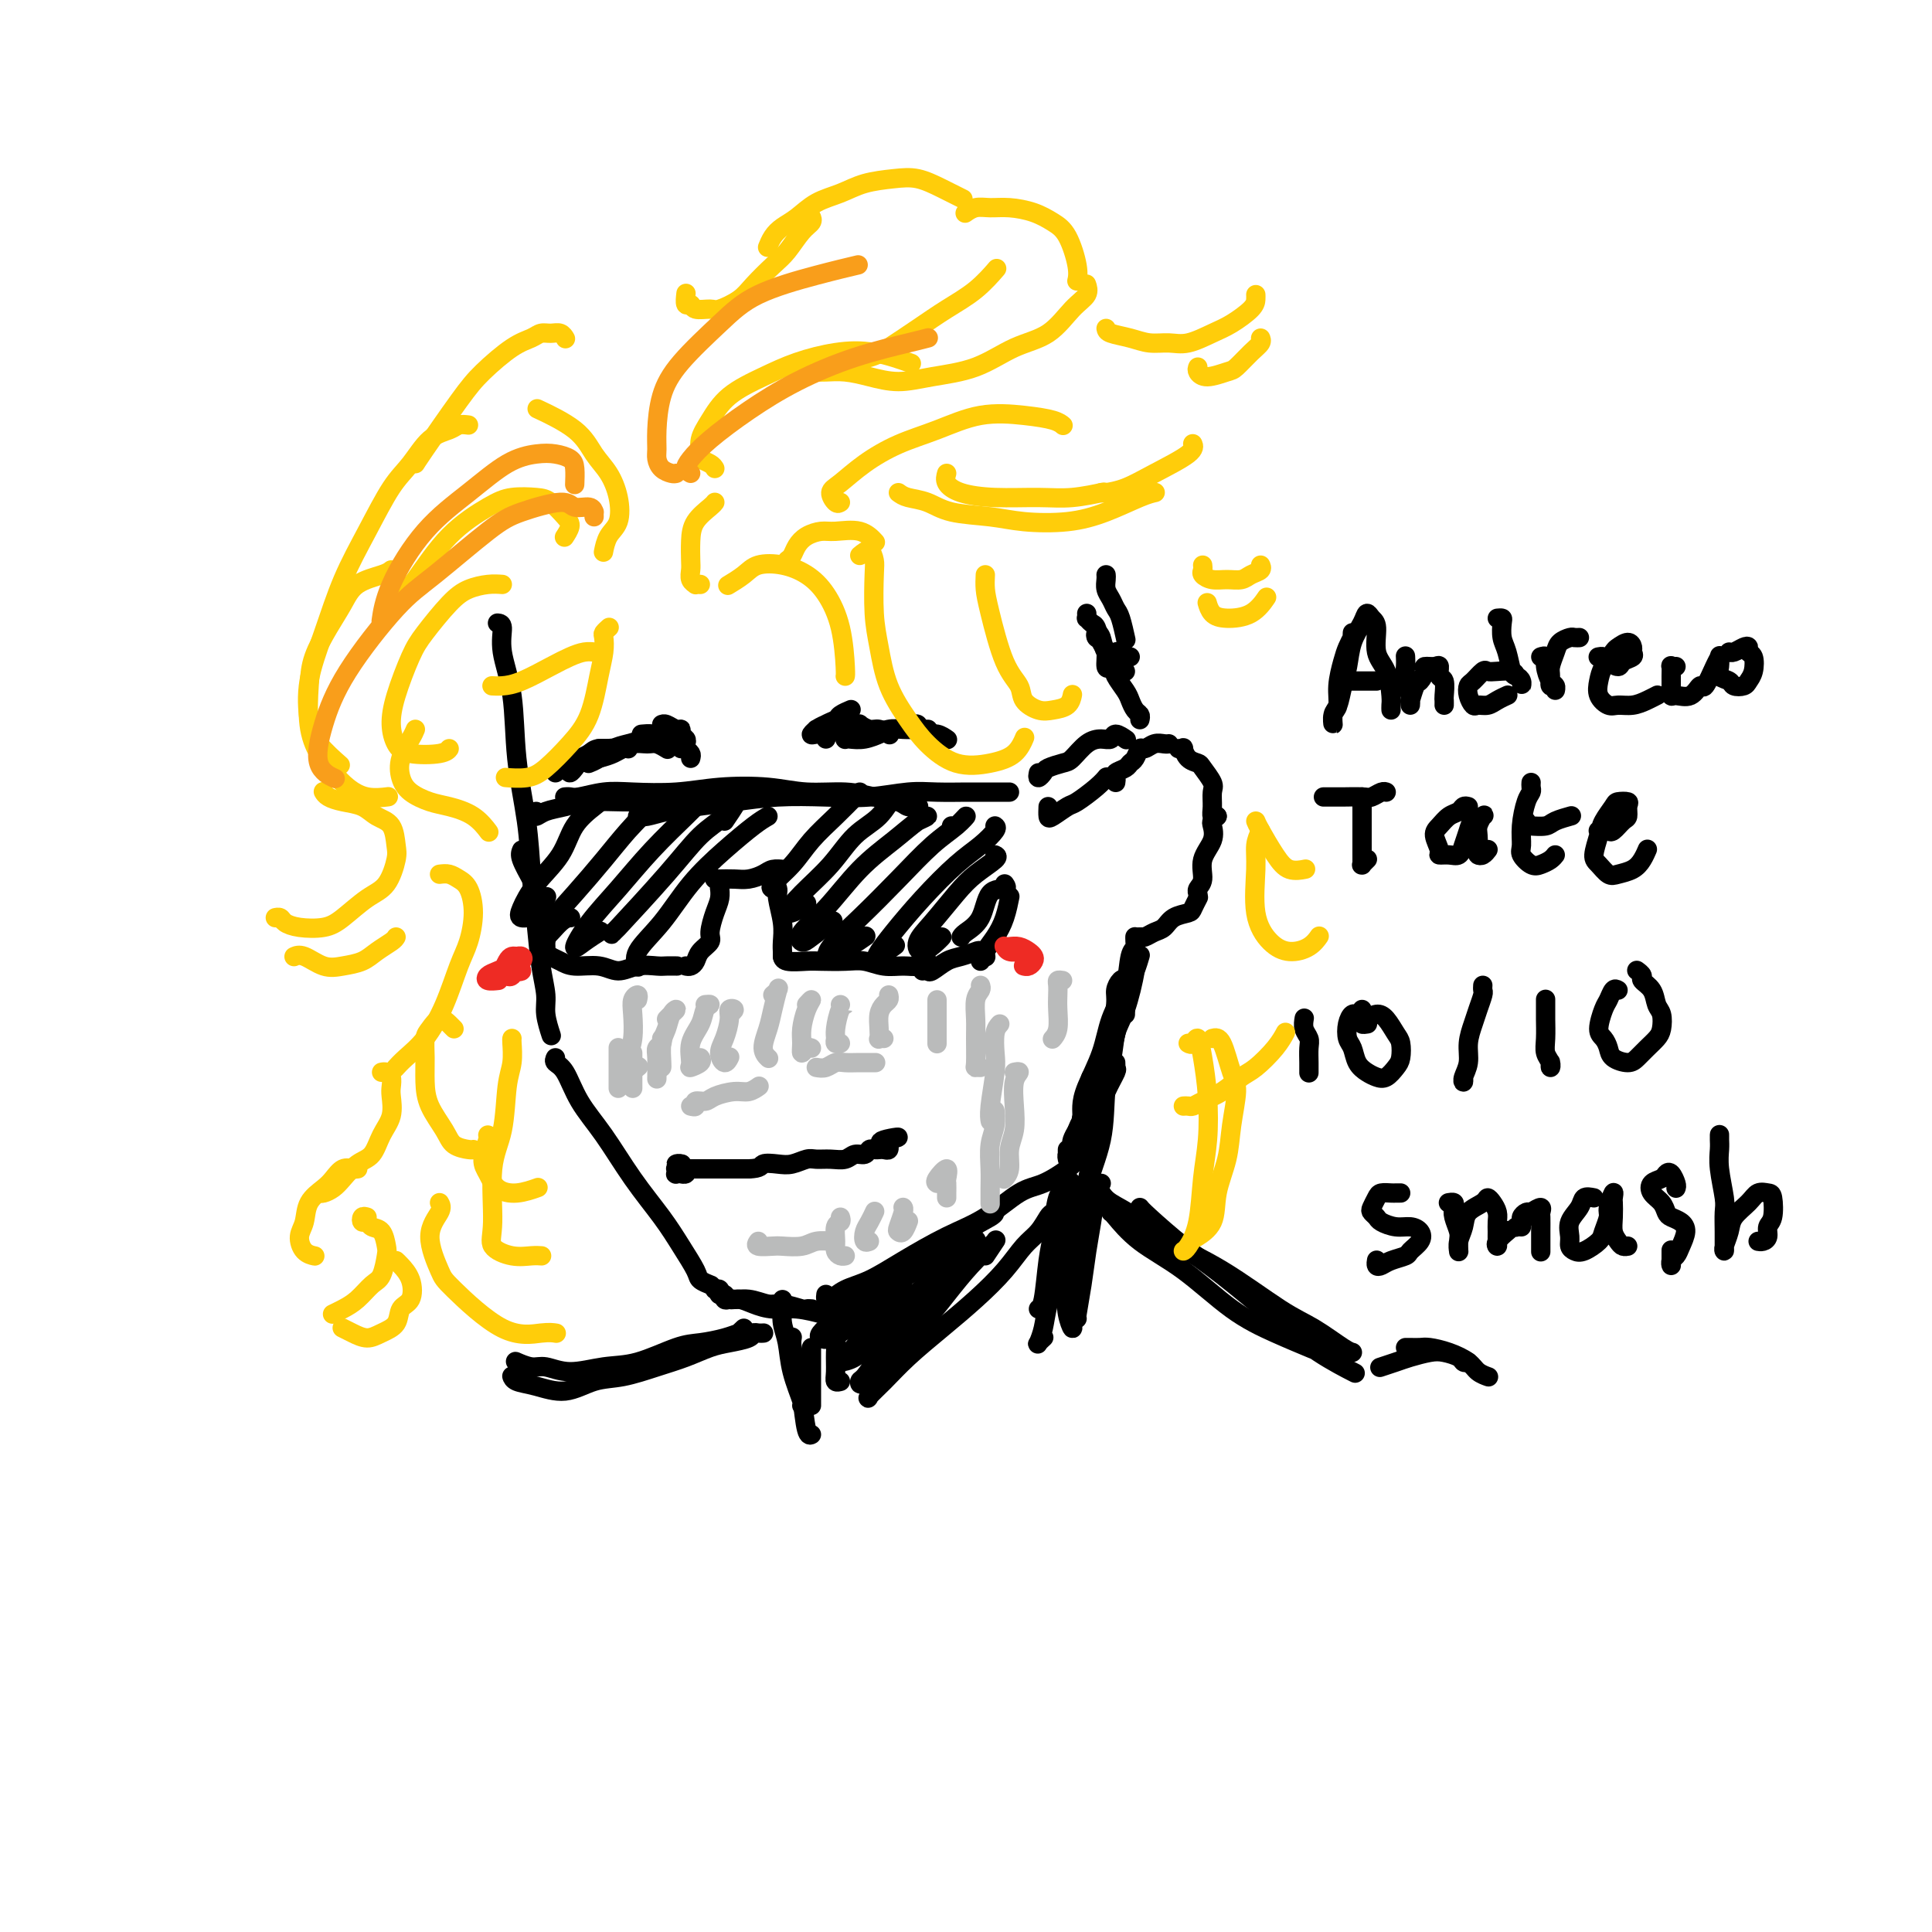 <svg viewBox='0 0 400 400' version='1.1' xmlns='http://www.w3.org/2000/svg' xmlns:xlink='http://www.w3.org/1999/xlink'><g fill='none' stroke='rgb(0,0,0)' stroke-width='4' stroke-linecap='round' stroke-linejoin='round'><path d='M103,129c0.479,0.047 0.958,0.094 1,1c0.042,0.906 -0.354,2.671 0,5c0.354,2.329 1.457,5.221 2,9c0.543,3.779 0.526,8.445 1,13c0.474,4.555 1.437,8.998 2,13c0.563,4.002 0.724,7.563 1,11c0.276,3.437 0.666,6.750 1,10c0.334,3.250 0.612,6.437 1,9c0.388,2.563 0.888,4.501 1,6c0.112,1.499 -0.162,2.557 0,4c0.162,1.443 0.761,3.269 1,4c0.239,0.731 0.120,0.365 0,0'/><path d='M115,219c-0.166,0.337 -0.332,0.674 0,1c0.332,0.326 1.162,0.641 2,2c0.838,1.359 1.683,3.762 3,6c1.317,2.238 3.106,4.312 5,7c1.894,2.688 3.893,5.991 6,9c2.107,3.009 4.323,5.724 6,8c1.677,2.276 2.814,4.113 4,6c1.186,1.887 2.421,3.825 3,5c0.579,1.175 0.502,1.585 1,2c0.498,0.415 1.571,0.833 2,1c0.429,0.167 0.215,0.084 0,0'/><path d='M148,267c0.413,-0.122 0.826,-0.244 1,0c0.174,0.244 0.108,0.854 0,1c-0.108,0.146 -0.260,-0.172 0,0c0.260,0.172 0.931,0.835 2,1c1.069,0.165 2.534,-0.166 4,0c1.466,0.166 2.932,0.829 4,1c1.068,0.171 1.736,-0.150 3,0c1.264,0.150 3.123,0.772 4,1c0.877,0.228 0.771,0.061 1,0c0.229,-0.061 0.792,-0.016 1,0c0.208,0.016 0.059,0.005 0,0c-0.059,-0.005 -0.030,-0.002 0,0'/><path d='M152,269c-0.314,-0.039 -0.629,-0.078 -1,0c-0.371,0.078 -0.799,0.272 -1,0c-0.201,-0.272 -0.176,-1.011 0,-1c0.176,0.011 0.502,0.773 1,1c0.498,0.227 1.167,-0.079 2,0c0.833,0.079 1.828,0.543 3,1c1.172,0.457 2.520,0.906 4,1c1.480,0.094 3.091,-0.167 5,0c1.909,0.167 4.117,0.762 5,1c0.883,0.238 0.442,0.119 0,0'/><path d='M173,272c0.435,-0.027 0.869,-0.055 1,0c0.131,0.055 -0.042,0.192 0,0c0.042,-0.192 0.298,-0.714 1,-1c0.702,-0.286 1.848,-0.338 3,-1c1.152,-0.662 2.309,-1.935 4,-3c1.691,-1.065 3.917,-1.921 6,-3c2.083,-1.079 4.022,-2.380 6,-4c1.978,-1.620 3.994,-3.558 6,-5c2.006,-1.442 4.002,-2.388 5,-3c0.998,-0.612 1.000,-0.889 1,-1c0.000,-0.111 0.000,-0.055 0,0'/><path d='M171,268c-0.052,0.372 -0.104,0.744 0,1c0.104,0.256 0.363,0.396 1,0c0.637,-0.396 1.651,-1.328 3,-2c1.349,-0.672 3.032,-1.084 5,-2c1.968,-0.916 4.223,-2.338 7,-4c2.777,-1.662 6.078,-3.565 9,-5c2.922,-1.435 5.465,-2.401 8,-4c2.535,-1.599 5.060,-3.830 7,-5c1.940,-1.170 3.294,-1.279 5,-2c1.706,-0.721 3.764,-2.053 5,-3c1.236,-0.947 1.652,-1.508 2,-2c0.348,-0.492 0.629,-0.915 1,-1c0.371,-0.085 0.831,0.170 1,0c0.169,-0.170 0.045,-0.764 0,-1c-0.045,-0.236 -0.012,-0.115 0,0c0.012,0.115 0.003,0.223 0,0c-0.003,-0.223 -0.001,-0.778 0,-1c0.001,-0.222 0.000,-0.111 0,0'/><path d='M222,237c-0.090,-0.230 -0.179,-0.459 0,-1c0.179,-0.541 0.627,-1.392 1,-2c0.373,-0.608 0.671,-0.972 1,-2c0.329,-1.028 0.690,-2.720 1,-4c0.310,-1.280 0.568,-2.147 1,-3c0.432,-0.853 1.040,-1.691 1,-2c-0.040,-0.309 -0.726,-0.088 -1,0c-0.274,0.088 -0.137,0.044 0,0'/><path d='M221,238c0.002,0.317 0.004,0.634 0,1c-0.004,0.366 -0.013,0.780 0,1c0.013,0.220 0.049,0.246 0,0c-0.049,-0.246 -0.182,-0.763 0,-1c0.182,-0.237 0.678,-0.192 1,-1c0.322,-0.808 0.468,-2.468 1,-4c0.532,-1.532 1.449,-2.937 2,-4c0.551,-1.063 0.736,-1.784 1,-3c0.264,-1.216 0.607,-2.928 1,-4c0.393,-1.072 0.837,-1.503 1,-2c0.163,-0.497 0.044,-1.061 0,-1c-0.044,0.061 -0.012,0.747 0,1c0.012,0.253 0.003,0.072 0,0c-0.003,-0.072 -0.002,-0.036 0,0'/><path d='M223,239c0.048,0.046 0.095,0.092 0,0c-0.095,-0.092 -0.333,-0.323 0,-1c0.333,-0.677 1.238,-1.802 2,-3c0.762,-1.198 1.381,-2.469 2,-4c0.619,-1.531 1.238,-3.321 2,-5c0.762,-1.679 1.668,-3.248 2,-4c0.332,-0.752 0.089,-0.686 0,-1c-0.089,-0.314 -0.024,-1.008 0,-1c0.024,0.008 0.007,0.716 0,1c-0.007,0.284 -0.003,0.142 0,0'/><path d='M231,162c0.054,-0.333 0.108,-0.665 0,-1c-0.108,-0.335 -0.380,-0.672 0,-1c0.380,-0.328 1.410,-0.647 2,-1c0.590,-0.353 0.738,-0.739 1,-1c0.262,-0.261 0.637,-0.396 1,-1c0.363,-0.604 0.714,-1.679 1,-2c0.286,-0.321 0.507,0.110 1,0c0.493,-0.110 1.256,-0.762 2,-1c0.744,-0.238 1.467,-0.064 2,0c0.533,0.064 0.874,0.017 1,0c0.126,-0.017 0.036,-0.005 0,0c-0.036,0.005 -0.018,0.002 0,0'/><path d='M244,155c0.438,0.053 0.875,0.106 1,0c0.125,-0.106 -0.064,-0.372 0,0c0.064,0.372 0.381,1.383 1,2c0.619,0.617 1.539,0.840 2,1c0.461,0.160 0.462,0.257 1,1c0.538,0.743 1.612,2.133 2,3c0.388,0.867 0.090,1.213 0,2c-0.090,0.787 0.027,2.015 0,3c-0.027,0.985 -0.200,1.727 0,2c0.200,0.273 0.771,0.078 1,0c0.229,-0.078 0.114,-0.039 0,0'/><path d='M252,169c-0.406,0.376 -0.812,0.751 -1,1c-0.188,0.249 -0.159,0.371 0,1c0.159,0.629 0.449,1.766 0,3c-0.449,1.234 -1.637,2.565 -2,4c-0.363,1.435 0.099,2.972 0,4c-0.099,1.028 -0.757,1.546 -1,2c-0.243,0.454 -0.069,0.844 0,1c0.069,0.156 0.035,0.078 0,0'/><path d='M248,186c0.104,-0.200 0.208,-0.401 0,0c-0.208,0.401 -0.727,1.402 -1,2c-0.273,0.598 -0.300,0.791 -1,1c-0.700,0.209 -2.072,0.434 -3,1c-0.928,0.566 -1.412,1.472 -2,2c-0.588,0.528 -1.282,0.677 -2,1c-0.718,0.323 -1.461,0.819 -2,1c-0.539,0.181 -0.873,0.049 -1,0c-0.127,-0.049 -0.048,-0.013 0,0c0.048,0.013 0.064,0.003 0,0c-0.064,-0.003 -0.210,-0.001 0,0c0.210,0.001 0.774,0.000 1,0c0.226,-0.000 0.113,-0.000 0,0'/><path d='M236,198c-0.020,0.068 -0.040,0.137 0,0c0.040,-0.137 0.139,-0.479 0,0c-0.139,0.479 -0.517,1.780 -1,3c-0.483,1.220 -1.072,2.361 -2,4c-0.928,1.639 -2.196,3.777 -3,6c-0.804,2.223 -1.145,4.532 -2,7c-0.855,2.468 -2.225,5.097 -3,7c-0.775,1.903 -0.954,3.081 -1,4c-0.046,0.919 0.040,1.579 0,2c-0.040,0.421 -0.207,0.603 0,1c0.207,0.397 0.787,1.010 1,1c0.213,-0.010 0.057,-0.642 0,-1c-0.057,-0.358 -0.015,-0.443 0,-1c0.015,-0.557 0.004,-1.588 0,-2c-0.004,-0.412 -0.002,-0.206 0,0'/><path d='M235,198c-0.046,-0.127 -0.091,-0.254 0,0c0.091,0.254 0.319,0.891 0,3c-0.319,2.109 -1.184,5.692 -2,8c-0.816,2.308 -1.581,3.343 -2,5c-0.419,1.657 -0.490,3.937 -1,6c-0.510,2.063 -1.458,3.910 -2,6c-0.542,2.090 -0.677,4.423 -1,6c-0.323,1.577 -0.832,2.398 -1,3c-0.168,0.602 0.007,0.986 0,1c-0.007,0.014 -0.194,-0.342 0,-1c0.194,-0.658 0.770,-1.616 1,-2c0.230,-0.384 0.115,-0.192 0,0'/><path d='M111,168c-0.134,0.514 -0.268,1.027 0,1c0.268,-0.027 0.937,-0.596 2,-1c1.063,-0.404 2.520,-0.643 4,-1c1.480,-0.357 2.982,-0.830 5,-1c2.018,-0.170 4.552,-0.035 7,0c2.448,0.035 4.811,-0.029 7,0c2.189,0.029 4.205,0.152 7,0c2.795,-0.152 6.368,-0.579 9,-1c2.632,-0.421 4.323,-0.834 5,-1c0.677,-0.166 0.338,-0.083 0,0'/><path d='M117,165c0.023,-0.002 0.045,-0.004 0,0c-0.045,0.004 -0.158,0.015 0,0c0.158,-0.015 0.588,-0.056 1,0c0.412,0.056 0.808,0.208 2,0c1.192,-0.208 3.180,-0.775 5,-1c1.820,-0.225 3.470,-0.109 6,0c2.530,0.109 5.939,0.210 9,0c3.061,-0.210 5.773,-0.733 9,-1c3.227,-0.267 6.969,-0.279 10,0c3.031,0.279 5.350,0.849 8,1c2.650,0.151 5.632,-0.117 8,0c2.368,0.117 4.124,0.620 6,1c1.876,0.380 3.874,0.638 5,1c1.126,0.362 1.380,0.828 2,1c0.620,0.172 1.606,0.049 2,0c0.394,-0.049 0.197,-0.025 0,0'/><path d='M132,169c0.524,0.089 1.048,0.178 2,0c0.952,-0.178 2.330,-0.622 4,-1c1.670,-0.378 3.630,-0.689 6,-1c2.370,-0.311 5.151,-0.623 8,-1c2.849,-0.377 5.768,-0.819 9,-1c3.232,-0.181 6.777,-0.101 10,0c3.223,0.101 6.122,0.223 9,0c2.878,-0.223 5.733,-0.792 8,-1c2.267,-0.208 3.944,-0.056 6,0c2.056,0.056 4.489,0.015 6,0c1.511,-0.015 2.100,-0.004 3,0c0.900,0.004 2.113,0.001 3,0c0.887,-0.001 1.450,-0.000 2,0c0.550,0.000 1.087,0.000 1,0c-0.087,-0.000 -0.798,-0.000 -1,0c-0.202,0.000 0.103,0.000 0,0c-0.103,-0.000 -0.615,-0.000 -1,0c-0.385,0.000 -0.642,0.000 -1,0c-0.358,-0.000 -0.817,-0.000 -1,0c-0.183,0.000 -0.092,0.000 0,0'/><path d='M108,176c-0.195,0.456 -0.389,0.913 0,2c0.389,1.087 1.362,2.806 2,4c0.638,1.194 0.942,1.864 1,3c0.058,1.136 -0.128,2.739 0,4c0.128,1.261 0.570,2.180 1,3c0.430,0.820 0.847,1.539 1,2c0.153,0.461 0.041,0.663 0,1c-0.041,0.337 -0.012,0.811 0,1c0.012,0.189 0.006,0.095 0,0'/><path d='M113,197c0.253,0.343 0.507,0.685 1,1c0.493,0.315 1.226,0.602 2,1c0.774,0.398 1.590,0.905 3,1c1.410,0.095 3.413,-0.223 5,0c1.587,0.223 2.758,0.988 4,1c1.242,0.012 2.554,-0.729 4,-1c1.446,-0.271 3.027,-0.073 4,0c0.973,0.073 1.339,0.020 2,0c0.661,-0.020 1.617,-0.006 2,0c0.383,0.006 0.191,0.003 0,0'/><path d='M142,200c0.323,0.066 0.646,0.133 1,0c0.354,-0.133 0.739,-0.465 1,-1c0.261,-0.535 0.399,-1.273 1,-2c0.601,-0.727 1.663,-1.442 2,-2c0.337,-0.558 -0.053,-0.957 0,-2c0.053,-1.043 0.550,-2.728 1,-4c0.450,-1.272 0.853,-2.131 1,-3c0.147,-0.869 0.040,-1.748 0,-2c-0.040,-0.252 -0.011,0.125 0,0c0.011,-0.125 0.003,-0.750 0,-1c-0.003,-0.250 -0.002,-0.125 0,0'/><path d='M148,182c-0.041,-0.002 -0.082,-0.003 0,0c0.082,0.003 0.286,0.011 1,0c0.714,-0.011 1.936,-0.041 3,0c1.064,0.041 1.970,0.155 3,0c1.030,-0.155 2.185,-0.577 3,-1c0.815,-0.423 1.291,-0.845 2,-1c0.709,-0.155 1.653,-0.042 2,0c0.347,0.042 0.099,0.012 0,0c-0.099,-0.012 -0.050,-0.006 0,0'/><path d='M160,181c-0.121,0.224 -0.243,0.447 0,1c0.243,0.553 0.850,1.434 1,2c0.150,0.566 -0.156,0.816 0,2c0.156,1.184 0.774,3.302 1,5c0.226,1.698 0.061,2.977 0,4c-0.061,1.023 -0.016,1.790 0,2c0.016,0.210 0.004,-0.136 0,0c-0.004,0.136 -0.001,0.753 0,1c0.001,0.247 0.001,0.123 0,0'/><path d='M162,198c-0.007,-0.113 -0.014,-0.226 0,0c0.014,0.226 0.050,0.792 1,1c0.950,0.208 2.812,0.060 4,0c1.188,-0.060 1.700,-0.030 3,0c1.300,0.030 3.389,0.062 5,0c1.611,-0.062 2.746,-0.216 4,0c1.254,0.216 2.627,0.804 4,1c1.373,0.196 2.746,0.000 4,0c1.254,-0.000 2.388,0.196 3,0c0.612,-0.196 0.703,-0.784 1,-1c0.297,-0.216 0.799,-0.062 1,0c0.201,0.062 0.100,0.031 0,0'/><path d='M191,201c0.382,-0.055 0.764,-0.109 1,0c0.236,0.109 0.325,0.382 1,0c0.675,-0.382 1.936,-1.419 3,-2c1.064,-0.581 1.932,-0.705 3,-1c1.068,-0.295 2.338,-0.759 3,-1c0.662,-0.241 0.717,-0.257 1,0c0.283,0.257 0.795,0.788 1,1c0.205,0.212 0.102,0.106 0,0'/><path d='M203,199c-0.126,-0.435 -0.251,-0.870 0,-1c0.251,-0.130 0.880,0.045 1,0c0.120,-0.045 -0.269,-0.310 0,-1c0.269,-0.690 1.196,-1.803 2,-3c0.804,-1.197 1.486,-2.476 2,-4c0.514,-1.524 0.861,-3.293 1,-4c0.139,-0.707 0.069,-0.354 0,0'/><path d='M215,160c-0.104,0.513 -0.209,1.026 0,1c0.209,-0.026 0.730,-0.592 1,-1c0.270,-0.408 0.288,-0.660 1,-1c0.712,-0.340 2.117,-0.769 3,-1c0.883,-0.231 1.244,-0.263 2,-1c0.756,-0.737 1.909,-2.180 3,-3c1.091,-0.820 2.121,-1.018 3,-1c0.879,0.018 1.607,0.252 2,0c0.393,-0.252 0.452,-0.991 1,-1c0.548,-0.009 1.585,0.712 2,1c0.415,0.288 0.207,0.144 0,0'/><path d='M217,167c-0.031,0.787 -0.062,1.575 0,2c0.062,0.425 0.216,0.488 1,0c0.784,-0.488 2.196,-1.528 3,-2c0.804,-0.472 1.000,-0.375 2,-1c1.000,-0.625 2.804,-1.972 4,-3c1.196,-1.028 1.784,-1.738 2,-2c0.216,-0.262 0.062,-0.075 0,0c-0.062,0.075 -0.031,0.037 0,0'/><path d='M123,166c-0.115,0.008 -0.230,0.016 0,0c0.230,-0.016 0.806,-0.057 1,0c0.194,0.057 0.007,0.210 -1,1c-1.007,0.790 -2.833,2.216 -4,4c-1.167,1.784 -1.677,3.927 -3,6c-1.323,2.073 -3.461,4.075 -5,6c-1.539,1.925 -2.479,3.773 -3,5c-0.521,1.227 -0.624,1.834 0,2c0.624,0.166 1.976,-0.109 3,-1c1.024,-0.891 1.721,-2.397 2,-3c0.279,-0.603 0.139,-0.301 0,0'/><path d='M130,172c1.859,-2.001 3.717,-4.001 5,-5c1.283,-0.999 1.990,-0.996 2,-1c0.010,-0.004 -0.676,-0.014 -2,1c-1.324,1.014 -3.285,3.053 -5,5c-1.715,1.947 -3.182,3.804 -5,6c-1.818,2.196 -3.986,4.732 -6,7c-2.014,2.268 -3.874,4.268 -5,6c-1.126,1.732 -1.518,3.196 -1,3c0.518,-0.196 1.947,-2.053 3,-3c1.053,-0.947 1.729,-0.985 2,-1c0.271,-0.015 0.135,-0.008 0,0'/><path d='M143,168c0.571,-0.571 1.141,-1.142 2,-2c0.859,-0.858 2.006,-2.003 2,-2c-0.006,0.003 -1.166,1.153 -2,2c-0.834,0.847 -1.343,1.391 -3,3c-1.657,1.609 -4.464,4.282 -7,7c-2.536,2.718 -4.802,5.481 -7,8c-2.198,2.519 -4.329,4.794 -6,7c-1.671,2.206 -2.881,4.344 -3,5c-0.119,0.656 0.853,-0.170 2,-1c1.147,-0.830 2.471,-1.666 3,-2c0.529,-0.334 0.265,-0.167 0,0'/><path d='M150,170c0.956,-1.415 1.912,-2.829 2,-3c0.088,-0.171 -0.691,0.903 -2,2c-1.309,1.097 -3.149,2.217 -5,4c-1.851,1.783 -3.713,4.231 -7,8c-3.287,3.769 -8.000,8.861 -10,11c-2.000,2.139 -1.286,1.325 -1,1c0.286,-0.325 0.143,-0.163 0,0'/><path d='M159,169c-0.763,0.438 -1.526,0.876 -3,2c-1.474,1.124 -3.659,2.936 -6,5c-2.341,2.064 -4.837,4.382 -7,7c-2.163,2.618 -3.992,5.537 -6,8c-2.008,2.463 -4.194,4.471 -5,6c-0.806,1.529 -0.230,2.580 0,3c0.230,0.420 0.115,0.210 0,0'/><path d='M178,164c-0.098,0.089 -0.195,0.178 -1,1c-0.805,0.822 -2.317,2.378 -4,4c-1.683,1.622 -3.537,3.310 -5,5c-1.463,1.690 -2.537,3.381 -4,5c-1.463,1.619 -3.317,3.167 -4,4c-0.683,0.833 -0.195,0.952 0,1c0.195,0.048 0.098,0.024 0,0'/><path d='M185,165c0.478,0.099 0.955,0.198 1,0c0.045,-0.198 -0.343,-0.694 -1,0c-0.657,0.694 -1.584,2.576 -3,4c-1.416,1.424 -3.322,2.389 -5,4c-1.678,1.611 -3.129,3.868 -5,6c-1.871,2.132 -4.162,4.140 -6,6c-1.838,1.860 -3.225,3.571 -3,4c0.225,0.429 2.061,-0.423 3,-1c0.939,-0.577 0.983,-0.879 1,-1c0.017,-0.121 0.009,-0.060 0,0'/><path d='M190,170c0.965,-0.448 1.929,-0.897 2,-1c0.071,-0.103 -0.752,0.139 -2,1c-1.248,0.861 -2.920,2.340 -5,4c-2.080,1.660 -4.568,3.502 -7,6c-2.432,2.498 -4.809,5.653 -7,8c-2.191,2.347 -4.198,3.886 -5,5c-0.802,1.114 -0.401,1.804 0,2c0.401,0.196 0.800,-0.101 2,-1c1.200,-0.899 3.200,-2.400 4,-3c0.800,-0.600 0.400,-0.300 0,0'/><path d='M197,171c0.165,0.266 0.329,0.532 1,0c0.671,-0.532 1.848,-1.863 2,-2c0.152,-0.137 -0.720,0.918 -2,2c-1.280,1.082 -2.970,2.190 -5,4c-2.030,1.810 -4.402,4.322 -7,7c-2.598,2.678 -5.421,5.523 -8,8c-2.579,2.477 -4.915,4.586 -6,6c-1.085,1.414 -0.920,2.131 0,2c0.920,-0.131 2.594,-1.112 4,-2c1.406,-0.888 2.545,-1.682 3,-2c0.455,-0.318 0.228,-0.159 0,0'/><path d='M206,171c0.233,0.161 0.467,0.321 0,1c-0.467,0.679 -1.634,1.876 -3,3c-1.366,1.124 -2.929,2.174 -5,4c-2.071,1.826 -4.649,4.429 -7,7c-2.351,2.571 -4.475,5.109 -6,7c-1.525,1.891 -2.450,3.136 -3,4c-0.550,0.864 -0.725,1.348 0,1c0.725,-0.348 2.350,-1.528 3,-2c0.650,-0.472 0.325,-0.236 0,0'/><path d='M206,177c0.366,0.163 0.731,0.326 0,1c-0.731,0.674 -2.559,1.861 -4,3c-1.441,1.139 -2.495,2.232 -4,4c-1.505,1.768 -3.461,4.211 -5,6c-1.539,1.789 -2.661,2.924 -3,4c-0.339,1.076 0.105,2.092 1,2c0.895,-0.092 2.241,-1.294 3,-2c0.759,-0.706 0.931,-0.916 1,-1c0.069,-0.084 0.034,-0.042 0,0'/><path d='M208,183c0.301,0.439 0.603,0.878 0,1c-0.603,0.122 -2.109,-0.072 -3,1c-0.891,1.072 -1.167,3.411 -2,5c-0.833,1.589 -2.224,2.428 -3,3c-0.776,0.572 -0.936,0.878 -1,1c-0.064,0.122 -0.032,0.061 0,0'/><path d='M141,241c0.143,-0.008 0.286,-0.016 0,0c-0.286,0.016 -1.001,0.057 -1,0c0.001,-0.057 0.718,-0.211 1,0c0.282,0.211 0.129,0.789 0,1c-0.129,0.211 -0.235,0.057 0,0c0.235,-0.057 0.810,-0.015 1,0c0.190,0.015 -0.005,0.004 0,0c0.005,-0.004 0.212,-0.002 0,0c-0.212,0.002 -0.841,0.004 -1,0c-0.159,-0.004 0.152,-0.015 0,0c-0.152,0.015 -0.769,0.057 -1,0c-0.231,-0.057 -0.077,-0.212 0,0c0.077,0.212 0.077,0.790 0,1c-0.077,0.210 -0.231,0.053 0,0c0.231,-0.053 0.847,0.000 1,0c0.153,-0.000 -0.156,-0.053 0,0c0.156,0.053 0.778,0.210 1,0c0.222,-0.210 0.045,-0.788 0,-1c-0.045,-0.212 0.044,-0.057 0,0c-0.044,0.057 -0.220,0.015 0,0c0.220,-0.015 0.835,-0.004 1,0c0.165,0.004 -0.121,0.001 0,0c0.121,-0.001 0.650,-0.000 1,0c0.350,0.000 0.522,0.000 1,0c0.478,-0.000 1.262,-0.000 2,0c0.738,0.000 1.429,0.000 2,0c0.571,-0.000 1.020,-0.000 2,0c0.980,0.000 2.490,0.000 4,0'/><path d='M155,242c2.701,-0.067 2.452,-0.736 3,-1c0.548,-0.264 1.893,-0.124 3,0c1.107,0.124 1.977,0.230 3,0c1.023,-0.230 2.199,-0.798 3,-1c0.801,-0.202 1.226,-0.039 2,0c0.774,0.039 1.895,-0.046 3,0c1.105,0.046 2.194,0.223 3,0c0.806,-0.223 1.330,-0.844 2,-1c0.670,-0.156 1.485,0.154 2,0c0.515,-0.154 0.729,-0.774 1,-1c0.271,-0.226 0.598,-0.060 1,0c0.402,0.060 0.878,0.012 1,0c0.122,-0.012 -0.111,0.012 0,0c0.111,-0.012 0.566,-0.059 1,0c0.434,0.059 0.848,0.226 1,0c0.152,-0.226 0.041,-0.844 0,-1c-0.041,-0.156 -0.011,0.150 0,0c0.011,-0.150 0.003,-0.757 0,-1c-0.003,-0.243 -0.002,-0.121 0,0'/><path d='M184,236c4.262,-0.988 0.417,-0.458 -1,0c-1.417,0.458 -0.405,0.845 0,1c0.405,0.155 0.202,0.077 0,0'/><path d='M124,155c-0.054,0.000 -0.107,0.000 0,0c0.107,0.000 0.375,0.000 1,0c0.625,0.000 1.607,0.000 2,0c0.393,0.000 0.196,0.000 0,0'/><path d='M143,157c0.093,-0.341 0.186,-0.683 0,-1c-0.186,-0.317 -0.650,-0.611 -1,-1c-0.350,-0.389 -0.584,-0.875 -1,-1c-0.416,-0.125 -1.012,0.110 -2,0c-0.988,-0.110 -2.368,-0.566 -3,-1c-0.632,-0.434 -0.516,-0.848 -1,-1c-0.484,-0.152 -1.567,-0.044 -2,0c-0.433,0.044 -0.217,0.022 0,0'/><path d='M138,155c0.186,0.116 0.372,0.231 0,0c-0.372,-0.231 -1.300,-0.809 -2,-1c-0.700,-0.191 -1.170,0.004 -2,0c-0.830,-0.004 -2.020,-0.208 -3,0c-0.980,0.208 -1.752,0.826 -3,1c-1.248,0.174 -2.974,-0.098 -4,0c-1.026,0.098 -1.353,0.565 -2,1c-0.647,0.435 -1.613,0.839 -2,1c-0.387,0.161 -0.193,0.081 0,0'/><path d='M130,155c0.069,0.024 0.139,0.048 0,0c-0.139,-0.048 -0.486,-0.168 -1,0c-0.514,0.168 -1.197,0.624 -2,1c-0.803,0.376 -1.728,0.671 -3,1c-1.272,0.329 -2.891,0.690 -4,1c-1.109,0.310 -1.710,0.568 -2,1c-0.290,0.432 -0.270,1.040 0,1c0.270,-0.040 0.792,-0.726 1,-1c0.208,-0.274 0.104,-0.137 0,0'/><path d='M170,152c0.479,-0.334 0.959,-0.668 1,-1c0.041,-0.332 -0.356,-0.664 0,-1c0.356,-0.336 1.467,-0.678 2,-1c0.533,-0.322 0.490,-0.625 1,-1c0.510,-0.375 1.574,-0.821 2,-1c0.426,-0.179 0.213,-0.089 0,0'/><path d='M177,150c-0.126,-0.009 -0.253,-0.017 0,0c0.253,0.017 0.884,0.061 1,0c0.116,-0.061 -0.284,-0.226 0,0c0.284,0.226 1.251,0.844 2,1c0.749,0.156 1.278,-0.150 2,0c0.722,0.150 1.635,0.757 2,1c0.365,0.243 0.183,0.121 0,0'/><path d='M179,151c-0.102,0.431 -0.204,0.862 0,1c0.204,0.138 0.715,-0.015 1,0c0.285,0.015 0.343,0.200 1,0c0.657,-0.200 1.913,-0.786 3,-1c1.087,-0.214 2.004,-0.057 3,0c0.996,0.057 2.071,0.015 3,0c0.929,-0.015 1.712,-0.004 2,0c0.288,0.004 0.082,0.001 0,0c-0.082,-0.001 -0.041,-0.001 0,0'/><path d='M190,150c-0.543,0.033 -1.085,0.065 -1,0c0.085,-0.065 0.799,-0.229 1,0c0.201,0.229 -0.110,0.850 0,1c0.110,0.150 0.643,-0.170 1,0c0.357,0.170 0.539,0.829 1,1c0.461,0.171 1.201,-0.146 2,0c0.799,0.146 1.657,0.756 2,1c0.343,0.244 0.172,0.122 0,0'/><path d='M141,155c0.420,-0.024 0.841,-0.048 1,0c0.159,0.048 0.057,0.166 0,0c-0.057,-0.166 -0.070,-0.618 0,-1c0.070,-0.382 0.222,-0.695 0,-1c-0.222,-0.305 -0.820,-0.604 -1,-1c-0.180,-0.396 0.057,-0.891 0,-1c-0.057,-0.109 -0.407,0.167 -1,0c-0.593,-0.167 -1.429,-0.776 -2,-1c-0.571,-0.224 -0.877,-0.064 -1,0c-0.123,0.064 -0.061,0.032 0,0'/><path d='M138,153c-0.343,-0.007 -0.685,-0.014 -1,0c-0.315,0.014 -0.601,0.049 -1,0c-0.399,-0.049 -0.909,-0.181 -2,0c-1.091,0.181 -2.762,0.676 -4,1c-1.238,0.324 -2.043,0.479 -3,1c-0.957,0.521 -2.065,1.410 -3,2c-0.935,0.590 -1.696,0.883 -2,1c-0.304,0.117 -0.152,0.059 0,0'/><path d='M128,155c0.176,0.025 0.353,0.049 0,0c-0.353,-0.049 -1.235,-0.172 -2,0c-0.765,0.172 -1.414,0.637 -2,1c-0.586,0.363 -1.110,0.623 -2,1c-0.890,0.377 -2.147,0.872 -3,1c-0.853,0.128 -1.301,-0.110 -2,0c-0.699,0.110 -1.650,0.568 -2,1c-0.350,0.432 -0.100,0.838 0,1c0.100,0.162 0.050,0.081 0,0'/><path d='M171,153c0.187,-0.414 0.374,-0.828 0,-1c-0.374,-0.172 -1.310,-0.102 -2,0c-0.690,0.102 -1.135,0.238 -1,0c0.135,-0.238 0.849,-0.848 1,-1c0.151,-0.152 -0.261,0.155 0,0c0.261,-0.155 1.194,-0.774 2,-1c0.806,-0.226 1.486,-0.061 2,0c0.514,0.061 0.861,0.017 1,0c0.139,-0.017 0.069,-0.009 0,0'/><path d='M175,152c0.012,0.421 0.025,0.841 0,1c-0.025,0.159 -0.087,0.056 0,0c0.087,-0.056 0.322,-0.067 1,0c0.678,0.067 1.798,0.210 3,0c1.202,-0.210 2.486,-0.774 3,-1c0.514,-0.226 0.257,-0.113 0,0'/><path d='M236,149c0.087,-0.360 0.173,-0.720 0,-1c-0.173,-0.280 -0.607,-0.482 -1,-1c-0.393,-0.518 -0.746,-1.354 -1,-2c-0.254,-0.646 -0.408,-1.101 -1,-2c-0.592,-0.899 -1.623,-2.241 -2,-3c-0.377,-0.759 -0.102,-0.935 0,-1c0.102,-0.065 0.029,-0.019 0,0c-0.029,0.019 -0.015,0.009 0,0'/><path d='M230,138c-0.446,0.302 -0.893,0.604 -1,0c-0.107,-0.604 0.125,-2.113 0,-3c-0.125,-0.887 -0.608,-1.151 -1,-2c-0.392,-0.849 -0.694,-2.284 -1,-3c-0.306,-0.716 -0.618,-0.714 -1,-1c-0.382,-0.286 -0.834,-0.860 -1,-1c-0.166,-0.140 -0.045,0.155 0,0c0.045,-0.155 0.013,-0.758 0,-1c-0.013,-0.242 -0.006,-0.121 0,0'/><path d='M228,132c-0.397,0.120 -0.793,0.241 -1,0c-0.207,-0.241 -0.224,-0.843 0,-1c0.224,-0.157 0.691,0.130 1,1c0.309,0.870 0.461,2.324 1,3c0.539,0.676 1.464,0.573 2,1c0.536,0.427 0.683,1.384 1,2c0.317,0.616 0.805,0.890 1,1c0.195,0.110 0.098,0.055 0,0'/><path d='M231,135c0.339,-0.113 0.679,-0.226 1,0c0.321,0.226 0.625,0.792 1,1c0.375,0.208 0.821,0.060 1,0c0.179,-0.060 0.089,-0.030 0,0'/><path d='M229,119c0.024,0.243 0.048,0.485 0,1c-0.048,0.515 -0.167,1.302 0,2c0.167,0.698 0.619,1.309 1,2c0.381,0.691 0.690,1.464 1,2c0.310,0.536 0.622,0.837 1,2c0.378,1.163 0.822,3.190 1,4c0.178,0.810 0.089,0.405 0,0'/><path d='M233,210c0.006,-1.099 0.012,-2.197 0,-3c-0.012,-0.803 -0.041,-1.309 0,-2c0.041,-0.691 0.151,-1.566 0,-2c-0.151,-0.434 -0.565,-0.428 -1,0c-0.435,0.428 -0.893,1.278 -1,2c-0.107,0.722 0.137,1.317 0,3c-0.137,1.683 -0.656,4.454 -1,7c-0.344,2.546 -0.512,4.867 -1,8c-0.488,3.133 -1.297,7.078 -2,11c-0.703,3.922 -1.299,7.822 -2,11c-0.701,3.178 -1.508,5.635 -2,8c-0.492,2.365 -0.671,4.637 -1,6c-0.329,1.363 -0.808,1.818 -1,2c-0.192,0.182 -0.096,0.091 0,0'/><path d='M235,195c-0.025,-0.631 -0.051,-1.262 0,-1c0.051,0.262 0.178,1.416 0,2c-0.178,0.584 -0.661,0.598 -1,2c-0.339,1.402 -0.533,4.191 -1,7c-0.467,2.809 -1.206,5.639 -2,9c-0.794,3.361 -1.642,7.254 -2,11c-0.358,3.746 -0.225,7.343 -1,11c-0.775,3.657 -2.456,7.372 -3,10c-0.544,2.628 0.050,4.168 0,6c-0.050,1.832 -0.744,3.955 -1,5c-0.256,1.045 -0.073,1.013 0,1c0.073,-0.013 0.037,-0.006 0,0'/><path d='M172,273c-0.114,0.682 -0.228,1.363 0,2c0.228,0.637 0.797,1.228 1,2c0.203,0.772 0.041,1.723 0,3c-0.041,1.277 0.041,2.878 0,4c-0.041,1.122 -0.203,1.764 0,2c0.203,0.236 0.772,0.068 1,0c0.228,-0.068 0.114,-0.034 0,0'/><path d='M220,249c-0.774,0.807 -1.549,1.614 -2,2c-0.451,0.386 -0.579,0.352 -1,1c-0.421,0.648 -1.135,1.977 -2,3c-0.865,1.023 -1.882,1.739 -3,3c-1.118,1.261 -2.336,3.068 -4,5c-1.664,1.932 -3.774,3.989 -6,6c-2.226,2.011 -4.569,3.978 -7,6c-2.431,2.022 -4.950,4.101 -7,6c-2.050,1.899 -3.631,3.618 -5,5c-1.369,1.382 -2.527,2.425 -3,3c-0.473,0.575 -0.261,0.680 0,0c0.261,-0.680 0.570,-2.145 2,-4c1.430,-1.855 3.980,-4.102 5,-5c1.020,-0.898 0.510,-0.449 0,0'/><path d='M204,260c0.839,-1.261 1.679,-2.521 2,-3c0.321,-0.479 0.125,-0.176 0,0c-0.125,0.176 -0.177,0.224 -1,1c-0.823,0.776 -2.417,2.279 -4,4c-1.583,1.721 -3.157,3.659 -5,6c-1.843,2.341 -3.956,5.085 -6,7c-2.044,1.915 -4.018,2.999 -6,5c-1.982,2.001 -3.972,4.917 -5,6c-1.028,1.083 -1.094,0.332 -1,0c0.094,-0.332 0.349,-0.245 1,-1c0.651,-0.755 1.699,-2.353 3,-4c1.301,-1.647 2.855,-3.343 5,-6c2.145,-2.657 4.882,-6.274 7,-9c2.118,-2.726 3.616,-4.562 5,-6c1.384,-1.438 2.654,-2.476 3,-3c0.346,-0.524 -0.231,-0.532 -1,0c-0.769,0.532 -1.731,1.603 -3,3c-1.269,1.397 -2.845,3.121 -5,5c-2.155,1.879 -4.888,3.915 -7,6c-2.112,2.085 -3.601,4.219 -5,6c-1.399,1.781 -2.707,3.209 -4,4c-1.293,0.791 -2.571,0.946 -3,1c-0.429,0.054 -0.009,0.006 1,-1c1.009,-1.006 2.605,-2.971 4,-5c1.395,-2.029 2.587,-4.124 4,-6c1.413,-1.876 3.047,-3.535 4,-5c0.953,-1.465 1.225,-2.738 1,-3c-0.225,-0.262 -0.947,0.486 -2,1c-1.053,0.514 -2.437,0.792 -4,2c-1.563,1.208 -3.304,3.345 -5,5c-1.696,1.655 -3.348,2.827 -5,4'/><path d='M172,274c-2.985,2.500 -2.449,2.750 -2,3c0.449,0.250 0.811,0.500 2,0c1.189,-0.500 3.205,-1.750 5,-3c1.795,-1.250 3.370,-2.500 4,-3c0.630,-0.500 0.315,-0.250 0,0'/><path d='M220,249c0.004,0.312 0.008,0.624 0,1c-0.008,0.376 -0.029,0.817 0,2c0.029,1.183 0.110,3.109 0,5c-0.110,1.891 -0.409,3.747 -1,6c-0.591,2.253 -1.475,4.901 -2,7c-0.525,2.099 -0.690,3.648 -1,5c-0.310,1.352 -0.763,2.507 -1,3c-0.237,0.493 -0.256,0.325 0,0c0.256,-0.325 0.787,-0.807 1,-1c0.213,-0.193 0.106,-0.096 0,0'/><path d='M223,247c-0.032,-0.226 -0.065,-0.452 0,0c0.065,0.452 0.227,1.583 0,3c-0.227,1.417 -0.842,3.120 -1,5c-0.158,1.880 0.140,3.936 0,6c-0.140,2.064 -0.717,4.136 -1,6c-0.283,1.864 -0.272,3.520 0,5c0.272,1.480 0.804,2.783 1,3c0.196,0.217 0.056,-0.652 0,-1c-0.056,-0.348 -0.028,-0.174 0,0'/><path d='M228,245c-0.334,0.303 -0.668,0.607 -1,2c-0.332,1.393 -0.663,3.876 -1,6c-0.337,2.124 -0.679,3.890 -1,6c-0.321,2.110 -0.622,4.566 -1,7c-0.378,2.434 -0.832,4.848 -1,6c-0.168,1.152 -0.048,1.044 0,1c0.048,-0.044 0.024,-0.022 0,0'/><path d='M222,245c-0.477,-0.493 -0.954,-0.986 -1,-1c-0.046,-0.014 0.339,0.451 0,1c-0.339,0.549 -1.401,1.180 -2,3c-0.599,1.820 -0.735,4.827 -1,7c-0.265,2.173 -0.659,3.510 -1,6c-0.341,2.490 -0.630,6.132 -1,8c-0.370,1.868 -0.820,1.962 -1,2c-0.180,0.038 -0.090,0.019 0,0'/><path d='M168,279c0.000,0.228 0.000,0.456 0,1c0.000,0.544 0.000,1.403 0,2c0.000,0.597 0.000,0.931 0,2c-0.000,1.069 0.000,2.874 0,4c0.000,1.126 0.000,1.572 0,2c0.000,0.428 0.000,0.836 0,1c0.000,0.164 0.000,0.082 0,0'/><path d='M162,270c0.002,-0.524 0.004,-1.048 0,-1c-0.004,0.048 -0.013,0.667 0,1c0.013,0.333 0.050,0.380 0,1c-0.050,0.620 -0.185,1.812 0,3c0.185,1.188 0.690,2.371 1,4c0.310,1.629 0.423,3.705 1,6c0.577,2.295 1.617,4.810 2,6c0.383,1.190 0.109,1.054 0,1c-0.109,-0.054 -0.055,-0.027 0,0'/><path d='M164,277c0.024,-0.139 0.048,-0.278 0,0c-0.048,0.278 -0.167,0.975 0,2c0.167,1.025 0.619,2.380 1,4c0.381,1.620 0.690,3.506 1,6c0.310,2.494 0.622,5.594 1,7c0.378,1.406 0.822,1.116 1,1c0.178,-0.116 0.089,-0.058 0,0'/><path d='M158,276c0.084,-0.006 0.168,-0.013 0,0c-0.168,0.013 -0.588,0.044 -1,0c-0.412,-0.044 -0.814,-0.163 -1,0c-0.186,0.163 -0.154,0.610 -1,1c-0.846,0.390 -2.570,0.725 -4,1c-1.430,0.275 -2.565,0.492 -4,1c-1.435,0.508 -3.169,1.307 -5,2c-1.831,0.693 -3.760,1.279 -6,2c-2.240,0.721 -4.793,1.578 -7,2c-2.207,0.422 -4.070,0.411 -6,1c-1.930,0.589 -3.929,1.780 -6,2c-2.071,0.220 -4.215,-0.529 -6,-1c-1.785,-0.471 -3.210,-0.662 -4,-1c-0.790,-0.338 -0.943,-0.822 -1,-1c-0.057,-0.178 -0.016,-0.051 0,0c0.016,0.051 0.008,0.025 0,0'/><path d='M154,275c-0.480,0.445 -0.960,0.891 -1,1c-0.040,0.109 0.361,-0.118 0,0c-0.361,0.118 -1.483,0.580 -3,1c-1.517,0.420 -3.430,0.797 -5,1c-1.570,0.203 -2.798,0.232 -5,1c-2.202,0.768 -5.379,2.273 -8,3c-2.621,0.727 -4.685,0.674 -7,1c-2.315,0.326 -4.879,1.030 -7,1c-2.121,-0.030 -3.798,-0.793 -5,-1c-1.202,-0.207 -1.930,0.141 -3,0c-1.070,-0.141 -2.483,-0.770 -3,-1c-0.517,-0.230 -0.139,-0.062 0,0c0.139,0.062 0.040,0.018 0,0c-0.040,-0.018 -0.020,-0.009 0,0'/><path d='M230,251c0.064,-0.017 0.128,-0.035 1,1c0.872,1.035 2.554,3.122 5,5c2.446,1.878 5.658,3.547 9,6c3.342,2.453 6.813,5.688 10,8c3.187,2.312 6.089,3.699 9,5c2.911,1.301 5.832,2.514 7,3c1.168,0.486 0.584,0.243 0,0'/><path d='M228,247c0.425,0.624 0.850,1.248 2,2c1.150,0.752 3.025,1.631 5,3c1.975,1.369 4.049,3.228 7,5c2.951,1.772 6.780,3.455 11,6c4.220,2.545 8.830,5.950 12,8c3.170,2.050 4.901,2.745 7,4c2.099,1.255 4.565,3.069 6,4c1.435,0.931 1.839,0.980 2,1c0.161,0.020 0.081,0.010 0,0'/><path d='M236,250c0.221,0.288 0.443,0.575 2,2c1.557,1.425 4.450,3.987 7,6c2.550,2.013 4.757,3.478 8,6c3.243,2.522 7.524,6.101 11,9c3.476,2.899 6.148,5.117 9,7c2.852,1.883 5.883,3.430 7,4c1.117,0.570 0.319,0.163 0,0c-0.319,-0.163 -0.160,-0.081 0,0'/><path d='M291,279c0.232,-0.005 0.464,-0.010 1,0c0.536,0.010 1.375,0.033 2,0c0.625,-0.033 1.037,-0.124 2,0c0.963,0.124 2.479,0.464 4,1c1.521,0.536 3.049,1.268 4,2c0.951,0.732 1.327,1.464 2,2c0.673,0.536 1.643,0.875 2,1c0.357,0.125 0.102,0.036 0,0c-0.102,-0.036 -0.051,-0.018 0,0'/><path d='M304,282c-0.383,0.085 -0.767,0.169 -1,0c-0.233,-0.169 -0.316,-0.593 -1,-1c-0.684,-0.407 -1.970,-0.799 -3,-1c-1.030,-0.201 -1.804,-0.211 -3,0c-1.196,0.211 -2.816,0.644 -4,1c-1.184,0.356 -1.934,0.634 -3,1c-1.066,0.366 -2.447,0.819 -3,1c-0.553,0.181 -0.276,0.091 0,0'/><path d='M280,131c-0.025,0.468 -0.049,0.935 0,1c0.049,0.065 0.172,-0.274 0,0c-0.172,0.274 -0.638,1.161 -1,2c-0.362,0.839 -0.619,1.632 -1,3c-0.381,1.368 -0.888,3.313 -1,5c-0.112,1.687 0.169,3.117 0,4c-0.169,0.883 -0.789,1.219 -1,2c-0.211,0.781 -0.015,2.006 0,2c0.015,-0.006 -0.152,-1.243 0,-2c0.152,-0.757 0.622,-1.035 1,-2c0.378,-0.965 0.665,-2.617 1,-4c0.335,-1.383 0.719,-2.497 1,-4c0.281,-1.503 0.458,-3.394 1,-5c0.542,-1.606 1.450,-2.926 2,-4c0.550,-1.074 0.742,-1.903 1,-2c0.258,-0.097 0.581,0.537 1,1c0.419,0.463 0.935,0.754 1,2c0.065,1.246 -0.322,3.448 0,5c0.322,1.552 1.354,2.455 2,4c0.646,1.545 0.905,3.734 1,5c0.095,1.266 0.026,1.610 0,2c-0.026,0.390 -0.007,0.826 0,1c0.007,0.174 0.004,0.087 0,0'/><path d='M280,141c-0.548,0.000 -1.097,0.000 -1,0c0.097,0.000 0.839,0.000 1,0c0.161,0.000 -0.258,0.000 0,0c0.258,0.000 1.193,-0.000 2,0c0.807,0.000 1.487,0.000 2,0c0.513,0.000 0.861,0.000 1,0c0.139,0.000 0.070,0.000 0,0'/><path d='M291,136c-0.008,-0.158 -0.016,-0.317 0,0c0.016,0.317 0.057,1.109 0,2c-0.057,0.891 -0.211,1.880 0,3c0.211,1.120 0.788,2.370 1,3c0.212,0.630 0.060,0.641 0,1c-0.060,0.359 -0.028,1.064 0,1c0.028,-0.064 0.050,-0.899 0,-1c-0.050,-0.101 -0.173,0.533 0,0c0.173,-0.533 0.641,-2.233 1,-3c0.359,-0.767 0.608,-0.600 1,-1c0.392,-0.400 0.927,-1.368 1,-2c0.073,-0.632 -0.316,-0.929 0,-1c0.316,-0.071 1.339,0.082 2,0c0.661,-0.082 0.962,-0.401 1,0c0.038,0.401 -0.186,1.523 0,2c0.186,0.477 0.782,0.310 1,1c0.218,0.690 0.058,2.236 0,3c-0.058,0.764 -0.016,0.744 0,1c0.016,0.256 0.004,0.787 0,1c-0.004,0.213 -0.002,0.106 0,0'/><path d='M310,128c0.416,-0.038 0.833,-0.077 1,0c0.167,0.077 0.086,0.269 0,1c-0.086,0.731 -0.177,2.002 0,3c0.177,0.998 0.622,1.722 1,3c0.378,1.278 0.691,3.110 1,4c0.309,0.890 0.615,0.838 1,1c0.385,0.162 0.848,0.537 1,1c0.152,0.463 -0.007,1.014 0,1c0.007,-0.014 0.181,-0.592 0,-1c-0.181,-0.408 -0.716,-0.647 -1,-1c-0.284,-0.353 -0.317,-0.820 -1,-1c-0.683,-0.180 -2.015,-0.074 -3,0c-0.985,0.074 -1.624,0.116 -2,0c-0.376,-0.116 -0.490,-0.392 -1,0c-0.510,0.392 -1.417,1.450 -2,2c-0.583,0.550 -0.844,0.593 -1,1c-0.156,0.407 -0.208,1.178 0,2c0.208,0.822 0.676,1.695 1,2c0.324,0.305 0.504,0.043 1,0c0.496,-0.043 1.308,0.133 2,0c0.692,-0.133 1.263,-0.574 2,-1c0.737,-0.426 1.639,-0.836 2,-1c0.361,-0.164 0.180,-0.082 0,0'/><path d='M319,136c0.445,-0.141 0.889,-0.282 1,0c0.111,0.282 -0.113,0.985 0,2c0.113,1.015 0.562,2.340 1,3c0.438,0.660 0.864,0.654 1,1c0.136,0.346 -0.017,1.044 0,1c0.017,-0.044 0.204,-0.830 0,-1c-0.204,-0.170 -0.799,0.277 -1,0c-0.201,-0.277 -0.009,-1.279 0,-2c0.009,-0.721 -0.167,-1.160 0,-2c0.167,-0.840 0.675,-2.082 1,-3c0.325,-0.918 0.465,-1.514 1,-2c0.535,-0.486 1.463,-0.862 2,-1c0.537,-0.138 0.683,-0.037 1,0c0.317,0.037 0.805,0.011 1,0c0.195,-0.011 0.098,-0.005 0,0'/><path d='M331,136c-0.098,0.020 -0.196,0.041 0,0c0.196,-0.041 0.687,-0.143 1,0c0.313,0.143 0.448,0.533 1,1c0.552,0.467 1.522,1.012 2,1c0.478,-0.012 0.466,-0.582 1,-1c0.534,-0.418 1.614,-0.683 2,-1c0.386,-0.317 0.077,-0.686 0,-1c-0.077,-0.314 0.078,-0.573 0,-1c-0.078,-0.427 -0.388,-1.024 -1,-1c-0.612,0.024 -1.525,0.667 -2,1c-0.475,0.333 -0.514,0.356 -1,1c-0.486,0.644 -1.421,1.910 -2,3c-0.579,1.090 -0.801,2.006 -1,3c-0.199,0.994 -0.373,2.067 0,3c0.373,0.933 1.295,1.724 2,2c0.705,0.276 1.195,0.035 2,0c0.805,-0.035 1.927,0.135 3,0c1.073,-0.135 2.097,-0.575 3,-1c0.903,-0.425 1.687,-0.836 2,-1c0.313,-0.164 0.157,-0.082 0,0'/><path d='M347,138c-0.423,0.049 -0.846,0.098 -1,0c-0.154,-0.098 -0.040,-0.342 0,0c0.040,0.342 0.006,1.271 0,2c-0.006,0.729 0.016,1.259 0,2c-0.016,0.741 -0.069,1.694 0,2c0.069,0.306 0.260,-0.036 1,0c0.740,0.036 2.030,0.451 3,0c0.970,-0.451 1.619,-1.769 2,-2c0.381,-0.231 0.495,0.623 1,0c0.505,-0.623 1.401,-2.724 2,-4c0.599,-1.276 0.899,-1.726 1,-2c0.101,-0.274 0.001,-0.371 0,0c-0.001,0.371 0.098,1.210 0,2c-0.098,0.790 -0.391,1.530 0,2c0.391,0.470 1.467,0.671 2,1c0.533,0.329 0.522,0.785 1,1c0.478,0.215 1.445,0.188 2,0c0.555,-0.188 0.699,-0.537 1,-1c0.301,-0.463 0.758,-1.039 1,-2c0.242,-0.961 0.269,-2.306 0,-3c-0.269,-0.694 -0.832,-0.736 -1,-1c-0.168,-0.264 0.060,-0.750 0,-1c-0.060,-0.250 -0.408,-0.263 -1,0c-0.592,0.263 -1.429,0.802 -2,1c-0.571,0.198 -0.878,0.057 -1,0c-0.122,-0.057 -0.061,-0.028 0,0'/><path d='M274,165c0.728,-0.002 1.455,-0.004 2,0c0.545,0.004 0.906,0.015 2,0c1.094,-0.015 2.920,-0.057 4,0c1.080,0.057 1.413,0.211 2,0c0.587,-0.211 1.427,-0.788 2,-1c0.573,-0.212 0.878,-0.061 1,0c0.122,0.061 0.061,0.030 0,0'/><path d='M282,165c-0.000,0.568 -0.000,1.137 0,2c0.000,0.863 0.000,2.021 0,3c-0.000,0.979 -0.001,1.780 0,3c0.001,1.220 0.004,2.859 0,4c-0.004,1.141 -0.015,1.784 0,2c0.015,0.216 0.056,0.006 0,0c-0.056,-0.006 -0.207,0.191 0,0c0.207,-0.191 0.774,-0.769 1,-1c0.226,-0.231 0.113,-0.116 0,0'/><path d='M304,167c-0.357,-0.096 -0.713,-0.193 -1,0c-0.287,0.193 -0.503,0.675 -1,1c-0.497,0.325 -1.273,0.494 -2,1c-0.727,0.506 -1.404,1.351 -2,2c-0.596,0.649 -1.109,1.104 -1,2c0.109,0.896 0.841,2.235 1,3c0.159,0.765 -0.255,0.956 0,1c0.255,0.044 1.181,-0.058 2,0c0.819,0.058 1.533,0.275 2,0c0.467,-0.275 0.686,-1.042 1,-2c0.314,-0.958 0.721,-2.107 1,-3c0.279,-0.893 0.428,-1.531 1,-2c0.572,-0.469 1.565,-0.770 2,-1c0.435,-0.230 0.312,-0.387 0,0c-0.312,0.387 -0.813,1.320 -1,2c-0.187,0.680 -0.061,1.107 0,2c0.061,0.893 0.055,2.253 0,3c-0.055,0.747 -0.159,0.881 0,1c0.159,0.119 0.581,0.224 1,0c0.419,-0.224 0.834,-0.778 1,-1c0.166,-0.222 0.083,-0.111 0,0'/><path d='M317,162c-0.022,0.337 -0.044,0.675 0,1c0.044,0.325 0.154,0.639 0,1c-0.154,0.361 -0.571,0.769 -1,2c-0.429,1.231 -0.869,3.283 -1,5c-0.131,1.717 0.048,3.098 0,4c-0.048,0.902 -0.325,1.324 0,2c0.325,0.676 1.250,1.607 2,2c0.750,0.393 1.325,0.250 2,0c0.675,-0.250 1.451,-0.606 2,-1c0.549,-0.394 0.871,-0.827 1,-1c0.129,-0.173 0.064,-0.087 0,0'/><path d='M316,170c0.009,0.421 0.017,0.842 0,1c-0.017,0.158 -0.060,0.053 0,0c0.060,-0.053 0.223,-0.053 1,0c0.777,0.053 2.167,0.158 3,0c0.833,-0.158 1.109,-0.581 2,-1c0.891,-0.419 2.397,-0.834 3,-1c0.603,-0.166 0.301,-0.083 0,0'/><path d='M331,172c-0.087,-0.004 -0.175,-0.008 0,0c0.175,0.008 0.611,0.028 1,0c0.389,-0.028 0.731,-0.105 1,0c0.269,0.105 0.466,0.392 1,0c0.534,-0.392 1.404,-1.464 2,-2c0.596,-0.536 0.918,-0.535 1,-1c0.082,-0.465 -0.076,-1.397 0,-2c0.076,-0.603 0.386,-0.876 0,-1c-0.386,-0.124 -1.467,-0.100 -2,0c-0.533,0.100 -0.519,0.277 -1,1c-0.481,0.723 -1.457,1.991 -2,3c-0.543,1.009 -0.652,1.760 -1,3c-0.348,1.240 -0.935,2.971 -1,4c-0.065,1.029 0.392,1.356 1,2c0.608,0.644 1.368,1.605 2,2c0.632,0.395 1.136,0.225 2,0c0.864,-0.225 2.087,-0.504 3,-1c0.913,-0.496 1.515,-1.211 2,-2c0.485,-0.789 0.853,-1.654 1,-2c0.147,-0.346 0.074,-0.173 0,0'/><path d='M270,211c0.030,-0.177 0.061,-0.353 0,0c-0.061,0.353 -0.212,1.237 0,2c0.212,0.763 0.789,1.406 1,2c0.211,0.594 0.057,1.140 0,2c-0.057,0.860 -0.015,2.035 0,3c0.015,0.965 0.004,1.721 0,2c-0.004,0.279 -0.001,0.080 0,0c0.001,-0.080 0.001,-0.040 0,0'/><path d='M282,209c-0.338,0.462 -0.676,0.924 -1,1c-0.324,0.076 -0.635,-0.233 -1,0c-0.365,0.233 -0.786,1.008 -1,2c-0.214,0.992 -0.223,2.203 0,3c0.223,0.797 0.678,1.182 1,2c0.322,0.818 0.509,2.069 1,3c0.491,0.931 1.284,1.541 2,2c0.716,0.459 1.355,0.768 2,1c0.645,0.232 1.295,0.387 2,0c0.705,-0.387 1.465,-1.315 2,-2c0.535,-0.685 0.845,-1.127 1,-2c0.155,-0.873 0.154,-2.179 0,-3c-0.154,-0.821 -0.463,-1.159 -1,-2c-0.537,-0.841 -1.303,-2.187 -2,-3c-0.697,-0.813 -1.325,-1.094 -2,-1c-0.675,0.094 -1.397,0.561 -2,1c-0.603,0.439 -1.085,0.849 -1,1c0.085,0.151 0.739,0.043 1,0c0.261,-0.043 0.131,-0.022 0,0'/><path d='M307,204c-0.025,0.383 -0.049,0.766 0,1c0.049,0.234 0.172,0.320 0,1c-0.172,0.680 -0.638,1.954 -1,3c-0.362,1.046 -0.619,1.865 -1,3c-0.381,1.135 -0.887,2.588 -1,4c-0.113,1.412 0.166,2.785 0,4c-0.166,1.215 -0.776,2.274 -1,3c-0.224,0.726 -0.060,1.118 0,1c0.060,-0.118 0.017,-0.748 0,-1c-0.017,-0.252 -0.009,-0.126 0,0'/><path d='M320,207c0.000,-0.092 0.000,-0.184 0,0c-0.000,0.184 -0.001,0.644 0,1c0.001,0.356 0.004,0.610 0,1c-0.004,0.390 -0.015,0.918 0,2c0.015,1.082 0.057,2.717 0,4c-0.057,1.283 -0.211,2.214 0,3c0.211,0.786 0.789,1.427 1,2c0.211,0.573 0.057,1.077 0,1c-0.057,-0.077 -0.016,-0.736 0,-1c0.016,-0.264 0.008,-0.132 0,0'/><path d='M335,205c-0.330,-0.195 -0.660,-0.390 -1,0c-0.340,0.390 -0.690,1.364 -1,2c-0.310,0.636 -0.579,0.933 -1,2c-0.421,1.067 -0.993,2.903 -1,4c-0.007,1.097 0.550,1.455 1,2c0.450,0.545 0.792,1.279 1,2c0.208,0.721 0.283,1.431 1,2c0.717,0.569 2.076,0.999 3,1c0.924,0.001 1.411,-0.426 2,-1c0.589,-0.574 1.279,-1.293 2,-2c0.721,-0.707 1.474,-1.400 2,-2c0.526,-0.600 0.827,-1.106 1,-2c0.173,-0.894 0.219,-2.176 0,-3c-0.219,-0.824 -0.703,-1.191 -1,-2c-0.297,-0.809 -0.405,-2.059 -1,-3c-0.595,-0.941 -1.675,-1.572 -2,-2c-0.325,-0.428 0.105,-0.654 0,-1c-0.105,-0.346 -0.744,-0.813 -1,-1c-0.256,-0.187 -0.128,-0.093 0,0'/><path d='M290,247c-0.364,-0.004 -0.728,-0.008 -1,0c-0.272,0.008 -0.452,0.030 -1,0c-0.548,-0.030 -1.464,-0.110 -2,0c-0.536,0.110 -0.692,0.410 -1,1c-0.308,0.590 -0.767,1.468 -1,2c-0.233,0.532 -0.239,0.716 0,1c0.239,0.284 0.722,0.667 1,1c0.278,0.333 0.349,0.617 1,1c0.651,0.383 1.880,0.866 3,1c1.120,0.134 2.131,-0.080 3,0c0.869,0.080 1.596,0.455 2,1c0.404,0.545 0.484,1.260 0,2c-0.484,0.740 -1.531,1.506 -2,2c-0.469,0.494 -0.360,0.717 -1,1c-0.640,0.283 -2.028,0.626 -3,1c-0.972,0.374 -1.528,0.780 -2,1c-0.472,0.220 -0.858,0.255 -1,0c-0.142,-0.255 -0.038,-0.799 0,-1c0.038,-0.201 0.011,-0.057 0,0c-0.011,0.057 -0.005,0.029 0,0'/><path d='M300,249c-0.111,0.020 -0.222,0.040 0,0c0.222,-0.040 0.777,-0.138 1,0c0.223,0.138 0.112,0.514 0,1c-0.112,0.486 -0.226,1.082 0,2c0.226,0.918 0.793,2.156 1,3c0.207,0.844 0.055,1.293 0,2c-0.055,0.707 -0.011,1.673 0,2c0.011,0.327 -0.010,0.015 0,0c0.010,-0.015 0.052,0.266 0,0c-0.052,-0.266 -0.197,-1.081 0,-2c0.197,-0.919 0.735,-1.943 1,-3c0.265,-1.057 0.257,-2.148 1,-3c0.743,-0.852 2.238,-1.466 3,-2c0.762,-0.534 0.793,-0.989 1,-1c0.207,-0.011 0.591,0.420 1,1c0.409,0.580 0.842,1.308 1,2c0.158,0.692 0.040,1.346 0,2c-0.040,0.654 -0.003,1.306 0,2c0.003,0.694 -0.027,1.429 0,2c0.027,0.571 0.110,0.978 0,1c-0.110,0.022 -0.414,-0.340 0,-1c0.414,-0.660 1.547,-1.617 2,-2c0.453,-0.383 0.227,-0.191 0,0'/><path d='M317,251c0.845,-0.527 1.691,-1.054 2,-1c0.309,0.054 0.083,0.687 0,1c-0.083,0.313 -0.022,0.304 0,1c0.022,0.696 0.006,2.095 0,3c-0.006,0.905 -0.002,1.315 0,2c0.002,0.685 0.000,1.646 0,2c-0.000,0.354 -0.000,0.101 0,0c0.000,-0.101 0.000,-0.051 0,0'/><path d='M330,248c-0.793,-0.156 -1.586,-0.312 -2,0c-0.414,0.312 -0.448,1.092 -1,2c-0.552,0.908 -1.621,1.944 -2,3c-0.379,1.056 -0.066,2.133 0,3c0.066,0.867 -0.113,1.524 0,2c0.113,0.476 0.518,0.773 1,1c0.482,0.227 1.042,0.386 2,0c0.958,-0.386 2.313,-1.317 3,-2c0.687,-0.683 0.706,-1.118 1,-2c0.294,-0.882 0.863,-2.210 1,-3c0.137,-0.790 -0.159,-1.040 0,-2c0.159,-0.960 0.774,-2.630 1,-3c0.226,-0.370 0.064,0.559 0,1c-0.064,0.441 -0.028,0.395 0,1c0.028,0.605 0.050,1.861 0,3c-0.050,1.139 -0.171,2.162 0,3c0.171,0.838 0.633,1.493 1,2c0.367,0.507 0.637,0.867 1,1c0.363,0.133 0.818,0.038 1,0c0.182,-0.038 0.091,-0.019 0,0'/><path d='M347,246c0.087,-0.203 0.174,-0.406 0,-1c-0.174,-0.594 -0.609,-1.579 -1,-2c-0.391,-0.421 -0.739,-0.279 -1,0c-0.261,0.279 -0.435,0.694 -1,1c-0.565,0.306 -1.522,0.502 -2,1c-0.478,0.498 -0.475,1.299 0,2c0.475,0.701 1.424,1.303 2,2c0.576,0.697 0.778,1.489 1,2c0.222,0.511 0.463,0.743 1,1c0.537,0.257 1.370,0.541 2,1c0.630,0.459 1.059,1.094 1,2c-0.059,0.906 -0.604,2.083 -1,3c-0.396,0.917 -0.642,1.573 -1,2c-0.358,0.427 -0.828,0.626 -1,1c-0.172,0.374 -0.046,0.925 0,1c0.046,0.075 0.012,-0.326 0,-1c-0.012,-0.674 -0.004,-1.621 0,-2c0.004,-0.379 0.002,-0.189 0,0'/><path d='M356,235c0.002,-0.073 0.004,-0.146 0,0c-0.004,0.146 -0.015,0.513 0,1c0.015,0.487 0.057,1.096 0,2c-0.057,0.904 -0.211,2.105 0,4c0.211,1.895 0.789,4.484 1,6c0.211,1.516 0.056,1.960 0,3c-0.056,1.040 -0.011,2.676 0,4c0.011,1.324 -0.010,2.336 0,3c0.010,0.664 0.051,0.981 0,1c-0.051,0.019 -0.194,-0.262 0,-1c0.194,-0.738 0.724,-1.935 1,-3c0.276,-1.065 0.298,-1.998 1,-3c0.702,-1.002 2.084,-2.073 3,-3c0.916,-0.927 1.366,-1.711 2,-2c0.634,-0.289 1.453,-0.085 2,0c0.547,0.085 0.823,0.051 1,1c0.177,0.949 0.254,2.881 0,4c-0.254,1.119 -0.839,1.424 -1,2c-0.161,0.576 0.101,1.422 0,2c-0.101,0.578 -0.566,0.886 -1,1c-0.434,0.114 -0.838,0.032 -1,0c-0.162,-0.032 -0.081,-0.016 0,0'/><path d='M315,254c-0.391,-0.024 -0.781,-0.049 -1,0c-0.219,0.049 -0.266,0.171 0,0c0.266,-0.171 0.846,-0.635 1,-1c0.154,-0.365 -0.116,-0.630 0,-1c0.116,-0.370 0.620,-0.845 1,-1c0.380,-0.155 0.638,0.010 1,0c0.362,-0.010 0.828,-0.195 1,0c0.172,0.195 0.049,0.770 0,1c-0.049,0.230 -0.025,0.115 0,0'/></g>
<g fill='none' stroke='rgb(255,205,10)' stroke-width='4' stroke-linecap='round' stroke-linejoin='round'><path d='M145,121c-0.453,-0.017 -0.906,-0.033 -1,0c-0.094,0.033 0.171,0.116 0,0c-0.171,-0.116 -0.777,-0.432 -1,-1c-0.223,-0.568 -0.064,-1.388 0,-2c0.064,-0.612 0.031,-1.015 0,-2c-0.031,-0.985 -0.061,-2.551 0,-4c0.061,-1.449 0.212,-2.780 1,-4c0.788,-1.220 2.212,-2.328 3,-3c0.788,-0.672 0.939,-0.906 1,-1c0.061,-0.094 0.030,-0.047 0,0'/><path d='M163,116c0.350,-0.248 0.700,-0.497 1,-1c0.300,-0.503 0.552,-1.261 1,-2c0.448,-0.739 1.094,-1.459 2,-2c0.906,-0.541 2.071,-0.905 3,-1c0.929,-0.095 1.620,0.078 3,0c1.380,-0.078 3.448,-0.405 5,0c1.552,0.405 2.586,1.544 3,2c0.414,0.456 0.207,0.228 0,0'/><path d='M117,70c0.066,0.115 0.132,0.230 0,0c-0.132,-0.230 -0.462,-0.804 -1,-1c-0.538,-0.196 -1.284,-0.013 -2,0c-0.716,0.013 -1.402,-0.145 -2,0c-0.598,0.145 -1.109,0.592 -2,1c-0.891,0.408 -2.162,0.779 -4,2c-1.838,1.221 -4.244,3.294 -6,5c-1.756,1.706 -2.862,3.045 -5,6c-2.138,2.955 -5.306,7.526 -7,10c-1.694,2.474 -1.912,2.850 -2,3c-0.088,0.150 -0.044,0.075 0,0'/><path d='M97,88c-0.714,-0.086 -1.428,-0.173 -2,0c-0.572,0.173 -1.001,0.605 -2,1c-0.999,0.395 -2.567,0.754 -4,2c-1.433,1.246 -2.732,3.379 -4,5c-1.268,1.621 -2.505,2.731 -4,5c-1.495,2.269 -3.249,5.699 -5,9c-1.751,3.301 -3.499,6.475 -5,10c-1.501,3.525 -2.755,7.400 -4,11c-1.245,3.600 -2.480,6.923 -3,10c-0.520,3.077 -0.325,5.907 0,8c0.325,2.093 0.780,3.448 2,5c1.220,1.552 3.206,3.301 4,4c0.794,0.699 0.397,0.350 0,0'/><path d='M81,118c-0.352,0.287 -0.703,0.575 -2,1c-1.297,0.425 -3.538,0.988 -5,2c-1.462,1.012 -2.144,2.475 -3,4c-0.856,1.525 -1.884,3.114 -3,5c-1.116,1.886 -2.318,4.069 -3,6c-0.682,1.931 -0.844,3.609 -1,6c-0.156,2.391 -0.308,5.496 0,8c0.308,2.504 1.074,4.408 2,6c0.926,1.592 2.010,2.871 3,4c0.990,1.129 1.884,2.107 3,3c1.116,0.893 2.454,1.702 4,2c1.546,0.298 3.299,0.085 4,0c0.701,-0.085 0.351,-0.043 0,0'/><path d='M67,164c-0.050,-0.087 -0.100,-0.175 0,0c0.100,0.175 0.349,0.611 1,1c0.651,0.389 1.705,0.730 3,1c1.295,0.270 2.832,0.468 4,1c1.168,0.532 1.969,1.399 3,2c1.031,0.601 2.294,0.936 3,2c0.706,1.064 0.857,2.859 1,4c0.143,1.141 0.280,1.630 0,3c-0.280,1.370 -0.977,3.622 -2,5c-1.023,1.378 -2.372,1.883 -4,3c-1.628,1.117 -3.535,2.845 -5,4c-1.465,1.155 -2.487,1.735 -4,2c-1.513,0.265 -3.516,0.215 -5,0c-1.484,-0.215 -2.449,-0.594 -3,-1c-0.551,-0.406 -0.687,-0.840 -1,-1c-0.313,-0.160 -0.804,-0.046 -1,0c-0.196,0.046 -0.098,0.023 0,0'/><path d='M82,194c-0.148,0.250 -0.296,0.500 -1,1c-0.704,0.500 -1.963,1.251 -3,2c-1.037,0.749 -1.851,1.497 -3,2c-1.149,0.503 -2.634,0.762 -4,1c-1.366,0.238 -2.614,0.456 -4,0c-1.386,-0.456 -2.912,-1.584 -4,-2c-1.088,-0.416 -1.740,-0.119 -2,0c-0.260,0.119 -0.130,0.059 0,0'/><path d='M94,213c-0.249,-0.259 -0.497,-0.517 -1,-1c-0.503,-0.483 -1.259,-1.190 -2,-1c-0.741,0.190 -1.465,1.277 -2,2c-0.535,0.723 -0.879,1.082 -1,2c-0.121,0.918 -0.017,2.396 0,4c0.017,1.604 -0.052,3.334 0,5c0.052,1.666 0.224,3.270 1,5c0.776,1.730 2.155,3.588 3,5c0.845,1.412 1.154,2.378 2,3c0.846,0.622 2.228,0.898 3,1c0.772,0.102 0.935,0.029 1,0c0.065,-0.029 0.033,-0.015 0,0'/><path d='M101,235c0.134,0.039 0.267,0.078 0,1c-0.267,0.922 -0.936,2.727 -1,4c-0.064,1.273 0.477,2.015 1,3c0.523,0.985 1.027,2.212 2,3c0.973,0.788 2.416,1.135 4,1c1.584,-0.135 3.310,-0.753 4,-1c0.690,-0.247 0.345,-0.124 0,0'/><path d='M142,61c0.028,-0.235 0.056,-0.470 0,0c-0.056,0.470 -0.197,1.644 0,2c0.197,0.356 0.731,-0.106 1,0c0.269,0.106 0.272,0.781 1,1c0.728,0.219 2.180,-0.017 3,0c0.820,0.017 1.010,0.288 2,0c0.990,-0.288 2.782,-1.134 4,-2c1.218,-0.866 1.861,-1.751 3,-3c1.139,-1.249 2.775,-2.860 4,-4c1.225,-1.140 2.041,-1.808 3,-3c0.959,-1.192 2.061,-2.907 3,-4c0.939,-1.093 1.714,-1.563 2,-2c0.286,-0.437 0.082,-0.839 0,-1c-0.082,-0.161 -0.041,-0.080 0,0'/><path d='M159,51c-0.071,0.176 -0.141,0.353 0,0c0.141,-0.353 0.494,-1.235 1,-2c0.506,-0.765 1.165,-1.413 2,-2c0.835,-0.587 1.846,-1.113 3,-2c1.154,-0.887 2.450,-2.134 4,-3c1.550,-0.866 3.355,-1.351 5,-2c1.645,-0.649 3.131,-1.463 5,-2c1.869,-0.537 4.119,-0.799 6,-1c1.881,-0.201 3.391,-0.343 5,0c1.609,0.343 3.318,1.169 5,2c1.682,0.831 3.338,1.666 4,2c0.662,0.334 0.331,0.167 0,0'/><path d='M200,44c-0.159,0.115 -0.318,0.229 0,0c0.318,-0.229 1.113,-0.802 2,-1c0.887,-0.198 1.865,-0.023 3,0c1.135,0.023 2.427,-0.108 4,0c1.573,0.108 3.427,0.453 5,1c1.573,0.547 2.866,1.296 4,2c1.134,0.704 2.108,1.364 3,3c0.892,1.636 1.702,4.248 2,6c0.298,1.752 0.085,2.643 0,3c-0.085,0.357 -0.043,0.178 0,0'/><path d='M229,68c0.065,0.341 0.130,0.681 1,1c0.870,0.319 2.547,0.615 4,1c1.453,0.385 2.684,0.858 4,1c1.316,0.142 2.717,-0.049 4,0c1.283,0.049 2.449,0.336 4,0c1.551,-0.336 3.487,-1.295 5,-2c1.513,-0.705 2.601,-1.156 4,-2c1.399,-0.844 3.107,-2.082 4,-3c0.893,-0.918 0.971,-1.516 1,-2c0.029,-0.484 0.008,-0.852 0,-1c-0.008,-0.148 -0.004,-0.074 0,0'/><path d='M248,76c-0.116,0.282 -0.232,0.563 0,1c0.232,0.437 0.812,1.028 2,1c1.188,-0.028 2.984,-0.677 4,-1c1.016,-0.323 1.253,-0.321 2,-1c0.747,-0.679 2.004,-2.038 3,-3c0.996,-0.962 1.730,-1.528 2,-2c0.270,-0.472 0.077,-0.849 0,-1c-0.077,-0.151 -0.039,-0.075 0,0'/><path d='M245,229c0.345,-0.020 0.690,-0.040 1,0c0.310,0.040 0.584,0.140 1,0c0.416,-0.140 0.972,-0.519 2,-1c1.028,-0.481 2.528,-1.065 4,-2c1.472,-0.935 2.917,-2.223 4,-3c1.083,-0.777 1.806,-1.043 3,-2c1.194,-0.957 2.860,-2.604 4,-4c1.140,-1.396 1.754,-2.542 2,-3c0.246,-0.458 0.123,-0.229 0,0'/></g>
<g fill='none' stroke='rgb(186,187,187)' stroke-width='4' stroke-linecap='round' stroke-linejoin='round'><path d='M128,217c0.000,-0.088 0.000,-0.177 0,0c0.000,0.177 0.000,0.619 0,1c0.000,0.381 0.000,0.702 0,1c0.000,0.298 0.000,0.575 0,1c0.000,0.425 0.000,0.999 0,2c0.000,1.001 0.000,2.429 0,3c0.000,0.571 0.000,0.286 0,0'/><path d='M131,218c0.000,0.443 0.000,0.886 0,1c0.000,0.114 0.000,-0.102 0,0c0.000,0.102 0.000,0.522 0,1c0.000,0.478 0.000,1.013 0,2c0.000,0.987 0.000,2.425 0,3c0.000,0.575 0.000,0.288 0,0'/><path d='M137,215c0.113,0.338 0.226,0.675 0,1c-0.226,0.325 -0.793,0.637 -1,1c-0.207,0.363 -0.056,0.778 0,2c0.056,1.222 0.015,3.252 0,4c-0.015,0.748 -0.004,0.214 0,0c0.004,-0.214 0.002,-0.107 0,0'/><path d='M220,203c-0.422,-0.069 -0.844,-0.139 -1,0c-0.156,0.139 -0.045,0.486 0,1c0.045,0.514 0.026,1.196 0,2c-0.026,0.804 -0.059,1.731 0,3c0.059,1.269 0.208,2.880 0,4c-0.208,1.120 -0.774,1.749 -1,2c-0.226,0.251 -0.113,0.126 0,0'/><path d='M143,229c0.474,0.119 0.949,0.238 1,0c0.051,-0.238 -0.320,-0.833 0,-1c0.320,-0.167 1.333,0.095 2,0c0.667,-0.095 0.988,-0.548 2,-1c1.012,-0.452 2.715,-0.905 4,-1c1.285,-0.095 2.154,0.167 3,0c0.846,-0.167 1.670,-0.762 2,-1c0.330,-0.238 0.165,-0.119 0,0'/><path d='M169,221c0.662,0.113 1.323,0.226 2,0c0.677,-0.226 1.369,-0.793 2,-1c0.631,-0.207 1.200,-0.056 2,0c0.800,0.056 1.831,0.015 3,0c1.169,-0.015 2.477,-0.004 3,0c0.523,0.004 0.262,0.002 0,0'/><path d='M157,257c-0.307,0.420 -0.614,0.841 0,1c0.614,0.159 2.147,0.057 3,0c0.853,-0.057 1.024,-0.068 2,0c0.976,0.068 2.756,0.214 4,0c1.244,-0.214 1.950,-0.788 3,-1c1.050,-0.212 2.443,-0.060 3,0c0.557,0.060 0.279,0.030 0,0'/><path d='M174,252c0.115,0.386 0.230,0.773 0,1c-0.230,0.227 -0.804,0.296 -1,1c-0.196,0.704 -0.014,2.045 0,3c0.014,0.955 -0.141,1.524 0,2c0.141,0.476 0.576,0.859 1,1c0.424,0.141 0.835,0.040 1,0c0.165,-0.040 0.082,-0.020 0,0'/><path d='M181,251c0.085,-0.182 0.170,-0.364 0,0c-0.170,0.364 -0.595,1.274 -1,2c-0.405,0.726 -0.789,1.267 -1,2c-0.211,0.733 -0.249,1.659 0,2c0.249,0.341 0.785,0.097 1,0c0.215,-0.097 0.107,-0.049 0,0'/><path d='M187,250c-0.029,-0.029 -0.057,-0.058 0,0c0.057,0.058 0.201,0.204 0,1c-0.201,0.796 -0.747,2.241 -1,3c-0.253,0.759 -0.212,0.832 0,1c0.212,0.168 0.596,0.430 1,0c0.404,-0.430 0.830,-1.551 1,-2c0.170,-0.449 0.085,-0.224 0,0'/><path d='M194,245c-0.226,-0.140 -0.453,-0.280 0,-1c0.453,-0.720 1.585,-2.021 2,-2c0.415,0.021 0.111,1.365 0,2c-0.111,0.635 -0.030,0.562 0,1c0.030,0.438 0.008,1.387 0,2c-0.008,0.613 -0.002,0.889 0,1c0.002,0.111 0.001,0.055 0,0'/><path d='M132,207c0.111,-0.479 0.223,-0.957 0,-1c-0.223,-0.043 -0.780,0.351 -1,1c-0.220,0.649 -0.104,1.554 0,3c0.104,1.446 0.196,3.435 0,5c-0.196,1.565 -0.680,2.707 -1,4c-0.320,1.293 -0.478,2.738 0,3c0.478,0.262 1.590,-0.660 2,-1c0.410,-0.340 0.117,-0.097 0,0c-0.117,0.097 -0.059,0.049 0,0'/><path d='M138,211c0.285,-0.299 0.570,-0.598 1,-1c0.430,-0.402 1.005,-0.906 1,-1c-0.005,-0.094 -0.590,0.224 -1,1c-0.410,0.776 -0.646,2.012 -1,3c-0.354,0.988 -0.827,1.729 -1,3c-0.173,1.271 -0.047,3.073 0,4c0.047,0.927 0.013,0.979 0,1c-0.013,0.021 -0.007,0.010 0,0'/><path d='M146,208c0.522,-0.047 1.044,-0.093 1,0c-0.044,0.093 -0.655,0.327 -1,1c-0.345,0.673 -0.425,1.785 -1,3c-0.575,1.215 -1.646,2.532 -2,4c-0.354,1.468 0.010,3.087 0,4c-0.010,0.913 -0.394,1.121 0,1c0.394,-0.121 1.568,-0.571 2,-1c0.432,-0.429 0.124,-0.837 0,-1c-0.124,-0.163 -0.062,-0.082 0,0'/><path d='M151,210c0.541,-0.389 1.083,-0.779 1,-1c-0.083,-0.221 -0.790,-0.275 -1,0c-0.210,0.275 0.077,0.879 0,2c-0.077,1.121 -0.518,2.759 -1,4c-0.482,1.241 -1.006,2.085 -1,3c0.006,0.915 0.540,1.900 1,2c0.460,0.100 0.846,-0.686 1,-1c0.154,-0.314 0.077,-0.157 0,0'/><path d='M160,206c0.398,-0.326 0.795,-0.652 1,-1c0.205,-0.348 0.216,-0.716 0,0c-0.216,0.716 -0.660,2.518 -1,4c-0.340,1.482 -0.576,2.645 -1,4c-0.424,1.355 -1.037,2.903 -1,4c0.037,1.097 0.725,1.742 1,2c0.275,0.258 0.138,0.129 0,0'/><path d='M167,208c0.505,-0.547 1.010,-1.094 1,-1c-0.010,0.094 -0.536,0.831 -1,2c-0.464,1.169 -0.867,2.772 -1,4c-0.133,1.228 0.003,2.080 0,3c-0.003,0.920 -0.145,1.906 0,2c0.145,0.094 0.578,-0.706 1,-1c0.422,-0.294 0.835,-0.084 1,0c0.165,0.084 0.083,0.042 0,0'/><path d='M174,208c0.505,-0.006 1.010,-0.012 1,0c-0.010,0.012 -0.535,0.042 -1,1c-0.465,0.958 -0.870,2.845 -1,4c-0.130,1.155 0.017,1.578 0,2c-0.017,0.422 -0.197,0.844 0,1c0.197,0.156 0.771,0.044 1,0c0.229,-0.044 0.115,-0.022 0,0'/><path d='M184,206c0.083,0.350 0.166,0.700 0,1c-0.166,0.300 -0.581,0.550 -1,1c-0.419,0.450 -0.841,1.101 -1,2c-0.159,0.899 -0.057,2.045 0,3c0.057,0.955 0.067,1.720 0,2c-0.067,0.280 -0.210,0.075 0,0c0.210,-0.075 0.774,-0.022 1,0c0.226,0.022 0.113,0.011 0,0'/><path d='M194,207c0.000,0.837 0.000,1.674 0,2c0.000,0.326 0.000,0.140 0,1c0.000,0.860 0.000,2.767 0,4c-0.000,1.233 0.000,1.794 0,2c0.000,0.206 0.000,0.059 0,0c0.000,-0.059 0.000,-0.029 0,0'/><path d='M203,204c0.113,0.295 0.227,0.591 0,1c-0.227,0.409 -0.794,0.933 -1,2c-0.206,1.067 -0.052,2.678 0,4c0.052,1.322 0.000,2.354 0,4c0.000,1.646 0.052,3.905 0,5c-0.052,1.095 -0.206,1.026 0,1c0.206,-0.026 0.773,-0.007 1,0c0.227,0.007 0.113,0.004 0,0'/><path d='M207,212c-0.415,0.463 -0.829,0.926 -1,2c-0.171,1.074 -0.098,2.757 0,4c0.098,1.243 0.222,2.044 0,4c-0.222,1.956 -0.791,5.065 -1,7c-0.209,1.935 -0.060,2.696 0,3c0.060,0.304 0.030,0.152 0,0'/><path d='M210,222c0.534,-0.109 1.067,-0.217 1,0c-0.067,0.217 -0.735,0.761 -1,2c-0.265,1.239 -0.127,3.173 0,5c0.127,1.827 0.244,3.548 0,5c-0.244,1.452 -0.849,2.637 -1,4c-0.151,1.363 0.152,2.905 0,4c-0.152,1.095 -0.758,1.741 -1,2c-0.242,0.259 -0.121,0.129 0,0'/><path d='M206,231c-0.030,-0.675 -0.061,-1.349 0,-1c0.061,0.349 0.212,1.723 0,3c-0.212,1.277 -0.789,2.458 -1,4c-0.211,1.542 -0.057,3.444 0,5c0.057,1.556 0.015,2.765 0,4c-0.015,1.235 -0.004,2.496 0,3c0.004,0.504 0.002,0.252 0,0'/></g>
<g fill='none' stroke='rgb(255,205,10)' stroke-width='4' stroke-linecap='round' stroke-linejoin='round'><path d='M249,117c0.042,0.340 0.084,0.680 0,1c-0.084,0.320 -0.294,0.618 0,1c0.294,0.382 1.091,0.846 2,1c0.909,0.154 1.928,-0.001 3,0c1.072,0.001 2.196,0.158 3,0c0.804,-0.158 1.288,-0.630 2,-1c0.712,-0.370 1.653,-0.638 2,-1c0.347,-0.362 0.099,-0.818 0,-1c-0.099,-0.182 -0.050,-0.091 0,0'/><path d='M250,125c-0.056,-0.194 -0.113,-0.389 0,0c0.113,0.389 0.395,1.361 1,2c0.605,0.639 1.533,0.944 3,1c1.467,0.056 3.472,-0.139 5,-1c1.528,-0.861 2.579,-2.389 3,-3c0.421,-0.611 0.210,-0.306 0,0'/><path d='M79,222c0.310,-0.062 0.621,-0.124 1,0c0.379,0.124 0.828,0.433 1,1c0.172,0.567 0.069,1.391 0,2c-0.069,0.609 -0.104,1.001 0,2c0.104,0.999 0.348,2.603 0,4c-0.348,1.397 -1.286,2.587 -2,4c-0.714,1.413 -1.203,3.048 -2,4c-0.797,0.952 -1.902,1.222 -3,2c-1.098,0.778 -2.189,2.065 -3,3c-0.811,0.935 -1.341,1.519 -2,2c-0.659,0.481 -1.447,0.860 -2,1c-0.553,0.140 -0.872,0.040 -1,0c-0.128,-0.040 -0.064,-0.020 0,0'/><path d='M74,242c0.066,-0.013 0.132,-0.026 0,0c-0.132,0.026 -0.463,0.092 -1,0c-0.537,-0.092 -1.281,-0.341 -2,0c-0.719,0.341 -1.412,1.273 -2,2c-0.588,0.727 -1.070,1.249 -2,2c-0.930,0.751 -2.308,1.732 -3,3c-0.692,1.268 -0.697,2.823 -1,4c-0.303,1.177 -0.904,1.976 -1,3c-0.096,1.024 0.315,2.275 1,3c0.685,0.725 1.646,0.926 2,1c0.354,0.074 0.101,0.021 0,0c-0.101,-0.021 -0.051,-0.011 0,0'/><path d='M76,252c-0.397,-0.121 -0.793,-0.242 -1,0c-0.207,0.242 -0.224,0.846 0,1c0.224,0.154 0.687,-0.141 1,0c0.313,0.141 0.474,0.717 1,1c0.526,0.283 1.418,0.273 2,1c0.582,0.727 0.855,2.190 1,3c0.145,0.810 0.163,0.966 0,2c-0.163,1.034 -0.506,2.946 -1,4c-0.494,1.054 -1.138,1.249 -2,2c-0.862,0.751 -1.942,2.057 -3,3c-1.058,0.943 -2.092,1.523 -3,2c-0.908,0.477 -1.688,0.851 -2,1c-0.312,0.149 -0.156,0.075 0,0'/><path d='M82,261c0.212,0.194 0.423,0.387 1,1c0.577,0.613 1.519,1.645 2,3c0.481,1.355 0.502,3.033 0,4c-0.502,0.967 -1.527,1.223 -2,2c-0.473,0.777 -0.393,2.075 -1,3c-0.607,0.925 -1.900,1.477 -3,2c-1.100,0.523 -2.006,1.016 -3,1c-0.994,-0.016 -2.075,-0.543 -3,-1c-0.925,-0.457 -1.693,-0.845 -2,-1c-0.307,-0.155 -0.154,-0.078 0,0'/><path d='M148,97c-0.193,-0.322 -0.387,-0.643 -1,-1c-0.613,-0.357 -1.647,-0.748 -2,-1c-0.353,-0.252 -0.025,-0.363 0,-1c0.025,-0.637 -0.254,-1.798 0,-3c0.254,-1.202 1.041,-2.445 2,-4c0.959,-1.555 2.091,-3.424 4,-5c1.909,-1.576 4.597,-2.860 7,-4c2.403,-1.140 4.522,-2.137 7,-3c2.478,-0.863 5.314,-1.592 8,-2c2.686,-0.408 5.223,-0.494 8,0c2.777,0.494 5.793,1.570 7,2c1.207,0.430 0.603,0.215 0,0'/><path d='M168,77c0.287,-0.006 0.574,-0.011 1,0c0.426,0.011 0.991,0.039 2,0c1.009,-0.039 2.462,-0.144 4,0c1.538,0.144 3.161,0.537 5,1c1.839,0.463 3.895,0.997 6,1c2.105,0.003 4.261,-0.523 7,-1c2.739,-0.477 6.062,-0.904 9,-2c2.938,-1.096 5.491,-2.861 8,-4c2.509,-1.139 4.973,-1.650 7,-3c2.027,-1.350 3.615,-3.537 5,-5c1.385,-1.463 2.565,-2.202 3,-3c0.435,-0.798 0.124,-1.657 0,-2c-0.124,-0.343 -0.062,-0.172 0,0'/><path d='M174,75c-0.061,0.078 -0.122,0.156 1,0c1.122,-0.156 3.426,-0.547 5,-1c1.574,-0.453 2.419,-0.970 4,-2c1.581,-1.030 3.899,-2.574 6,-4c2.101,-1.426 3.986,-2.733 6,-4c2.014,-1.267 4.158,-2.495 6,-4c1.842,-1.505 3.384,-3.287 4,-4c0.616,-0.713 0.308,-0.356 0,0'/><path d='M174,104c-0.278,0.191 -0.555,0.382 -1,0c-0.445,-0.382 -1.056,-1.336 -1,-2c0.056,-0.664 0.780,-1.036 2,-2c1.220,-0.964 2.936,-2.518 5,-4c2.064,-1.482 4.475,-2.892 7,-4c2.525,-1.108 5.164,-1.915 8,-3c2.836,-1.085 5.871,-2.448 9,-3c3.129,-0.552 6.354,-0.292 9,0c2.646,0.292 4.712,0.617 6,1c1.288,0.383 1.796,0.824 2,1c0.204,0.176 0.102,0.088 0,0'/><path d='M186,102c0.490,0.364 0.980,0.728 2,1c1.020,0.272 2.570,0.452 4,1c1.430,0.548 2.739,1.462 5,2c2.261,0.538 5.473,0.698 8,1c2.527,0.302 4.369,0.746 7,1c2.631,0.254 6.050,0.317 9,0c2.950,-0.317 5.430,-1.013 8,-2c2.570,-0.987 5.230,-2.266 7,-3c1.770,-0.734 2.648,-0.924 3,-1c0.352,-0.076 0.176,-0.038 0,0'/><path d='M196,98c-0.189,0.650 -0.378,1.299 0,2c0.378,0.701 1.321,1.452 3,2c1.679,0.548 4.092,0.893 7,1c2.908,0.107 6.310,-0.024 9,0c2.690,0.024 4.670,0.202 7,0c2.330,-0.202 5.012,-0.785 6,-1c0.988,-0.215 0.282,-0.061 0,0c-0.282,0.061 -0.141,0.031 0,0'/><path d='M228,102c0.097,0.050 0.194,0.101 1,0c0.806,-0.101 2.321,-0.353 4,-1c1.679,-0.647 3.522,-1.689 6,-3c2.478,-1.311 5.590,-2.891 7,-4c1.410,-1.109 1.117,-1.745 1,-2c-0.117,-0.255 -0.059,-0.127 0,0'/><path d='M125,114c-0.056,0.280 -0.111,0.560 0,0c0.111,-0.560 0.389,-1.961 1,-3c0.611,-1.039 1.557,-1.715 2,-3c0.443,-1.285 0.384,-3.179 0,-5c-0.384,-1.821 -1.092,-3.571 -2,-5c-0.908,-1.429 -2.017,-2.538 -3,-4c-0.983,-1.462 -1.842,-3.278 -4,-5c-2.158,-1.722 -5.617,-3.349 -7,-4c-1.383,-0.651 -0.692,-0.325 0,0'/><path d='M117,111c-0.123,0.188 -0.247,0.376 0,0c0.247,-0.376 0.863,-1.317 1,-2c0.137,-0.683 -0.207,-1.108 -1,-2c-0.793,-0.892 -2.037,-2.252 -3,-3c-0.963,-0.748 -1.646,-0.883 -3,-1c-1.354,-0.117 -3.379,-0.216 -5,0c-1.621,0.216 -2.838,0.749 -5,2c-2.162,1.251 -5.270,3.222 -8,6c-2.730,2.778 -5.081,6.363 -7,9c-1.919,2.637 -3.405,4.325 -4,5c-0.595,0.675 -0.297,0.338 0,0'/><path d='M104,121c-0.901,-0.064 -1.801,-0.128 -3,0c-1.199,0.128 -2.695,0.448 -4,1c-1.305,0.552 -2.417,1.336 -4,3c-1.583,1.664 -3.637,4.206 -5,6c-1.363,1.794 -2.034,2.838 -3,5c-0.966,2.162 -2.228,5.442 -3,8c-0.772,2.558 -1.054,4.395 -1,6c0.054,1.605 0.446,2.980 1,4c0.554,1.020 1.272,1.686 3,2c1.728,0.314 4.465,0.277 6,0c1.535,-0.277 1.867,-0.793 2,-1c0.133,-0.207 0.066,-0.103 0,0'/><path d='M86,151c-0.205,0.493 -0.411,0.987 -1,2c-0.589,1.013 -1.562,2.547 -2,4c-0.438,1.453 -0.340,2.825 0,4c0.340,1.175 0.922,2.155 2,3c1.078,0.845 2.653,1.557 4,2c1.347,0.443 2.466,0.616 4,1c1.534,0.384 3.483,0.979 5,2c1.517,1.021 2.601,2.467 3,3c0.399,0.533 0.114,0.152 0,0c-0.114,-0.152 -0.057,-0.076 0,0'/><path d='M91,181c0.670,-0.082 1.340,-0.164 2,0c0.660,0.164 1.310,0.574 2,1c0.690,0.426 1.420,0.866 2,2c0.580,1.134 1.009,2.960 1,5c-0.009,2.040 -0.457,4.293 -1,6c-0.543,1.707 -1.183,2.867 -2,5c-0.817,2.133 -1.813,5.237 -3,8c-1.187,2.763 -2.566,5.184 -4,7c-1.434,1.816 -2.925,3.027 -4,4c-1.075,0.973 -1.736,1.706 -2,2c-0.264,0.294 -0.132,0.147 0,0'/><path d='M106,215c-0.027,0.060 -0.053,0.120 0,1c0.053,0.880 0.187,2.581 0,4c-0.187,1.419 -0.694,2.558 -1,5c-0.306,2.442 -0.410,6.189 -1,9c-0.590,2.811 -1.665,4.687 -2,8c-0.335,3.313 0.072,8.065 0,11c-0.072,2.935 -0.621,4.054 0,5c0.621,0.946 2.414,1.717 4,2c1.586,0.283 2.965,0.076 4,0c1.035,-0.076 1.724,-0.022 2,0c0.276,0.022 0.138,0.011 0,0'/><path d='M91,249c0.280,0.476 0.561,0.952 0,2c-0.561,1.048 -1.963,2.669 -2,5c-0.037,2.331 1.290,5.371 2,7c0.710,1.629 0.804,1.848 3,4c2.196,2.152 6.496,6.237 10,8c3.504,1.763 6.213,1.206 8,1c1.787,-0.206 2.654,-0.059 3,0c0.346,0.059 0.173,0.029 0,0'/><path d='M246,216c0.332,0.186 0.664,0.371 1,0c0.336,-0.371 0.675,-1.300 1,-1c0.325,0.300 0.635,1.829 1,4c0.365,2.171 0.785,4.984 1,8c0.215,3.016 0.226,6.234 0,9c-0.226,2.766 -0.688,5.081 -1,8c-0.312,2.919 -0.476,6.442 -1,9c-0.524,2.558 -1.410,4.150 -2,5c-0.590,0.850 -0.883,0.957 -1,1c-0.117,0.043 -0.059,0.021 0,0'/><path d='M251,215c0.656,-0.180 1.312,-0.361 2,1c0.688,1.361 1.406,4.263 2,6c0.594,1.737 1.062,2.310 1,4c-0.062,1.690 -0.655,4.499 -1,7c-0.345,2.501 -0.443,4.695 -1,7c-0.557,2.305 -1.572,4.721 -2,7c-0.428,2.279 -0.269,4.421 -1,6c-0.731,1.579 -2.352,2.594 -3,3c-0.648,0.406 -0.324,0.203 0,0'/><path d='M261,172c-0.440,0.931 -0.881,1.861 -1,3c-0.119,1.139 0.082,2.485 0,5c-0.082,2.515 -0.449,6.197 0,9c0.449,2.803 1.714,4.726 3,6c1.286,1.274 2.592,1.898 4,2c1.408,0.102 2.918,-0.319 4,-1c1.082,-0.681 1.738,-1.623 2,-2c0.262,-0.377 0.131,-0.188 0,0'/><path d='M260,170c0.150,0.370 0.300,0.740 1,2c0.700,1.260 1.951,3.410 3,5c1.049,1.590 1.898,2.620 3,3c1.102,0.380 2.458,0.108 3,0c0.542,-0.108 0.271,-0.054 0,0'/><path d='M151,121c-0.280,0.169 -0.561,0.337 0,0c0.561,-0.337 1.963,-1.180 3,-2c1.037,-0.820 1.710,-1.616 3,-2c1.290,-0.384 3.197,-0.355 5,0c1.803,0.355 3.502,1.037 5,2c1.498,0.963 2.794,2.205 4,4c1.206,1.795 2.323,4.141 3,7c0.677,2.859 0.913,6.231 1,8c0.087,1.769 0.025,1.934 0,2c-0.025,0.066 -0.012,0.033 0,0'/><path d='M178,115c0.734,-0.612 1.467,-1.223 2,-1c0.533,0.223 0.865,1.282 1,2c0.135,0.718 0.073,1.097 0,3c-0.073,1.903 -0.156,5.330 0,8c0.156,2.670 0.552,4.583 1,7c0.448,2.417 0.947,5.339 2,8c1.053,2.661 2.659,5.062 4,7c1.341,1.938 2.415,3.412 4,5c1.585,1.588 3.679,3.290 6,4c2.321,0.710 4.870,0.427 7,0c2.130,-0.427 3.843,-1.000 5,-2c1.157,-1.000 1.759,-2.429 2,-3c0.241,-0.571 0.120,-0.286 0,0'/><path d='M204,119c-0.046,0.970 -0.092,1.940 0,3c0.092,1.060 0.321,2.211 1,5c0.679,2.789 1.809,7.217 3,10c1.191,2.783 2.445,3.921 3,5c0.555,1.079 0.411,2.100 1,3c0.589,0.900 1.909,1.680 3,2c1.091,0.320 1.952,0.178 3,0c1.048,-0.178 2.282,-0.394 3,-1c0.718,-0.606 0.919,-1.602 1,-2c0.081,-0.398 0.040,-0.199 0,0'/><path d='M126,130c0.112,-0.100 0.224,-0.201 0,0c-0.224,0.201 -0.783,0.702 -1,1c-0.217,0.298 -0.093,0.392 0,1c0.093,0.608 0.157,1.731 0,3c-0.157,1.269 -0.533,2.683 -1,5c-0.467,2.317 -1.026,5.535 -2,8c-0.974,2.465 -2.362,4.177 -4,6c-1.638,1.823 -3.524,3.756 -5,5c-1.476,1.244 -2.540,1.797 -4,2c-1.460,0.203 -3.316,0.055 -4,0c-0.684,-0.055 -0.195,-0.016 0,0c0.195,0.016 0.098,0.008 0,0'/><path d='M123,135c0.157,0.020 0.314,0.040 0,0c-0.314,-0.040 -1.099,-0.140 -2,0c-0.901,0.140 -1.920,0.521 -3,1c-1.080,0.479 -2.223,1.057 -4,2c-1.777,0.943 -4.188,2.253 -6,3c-1.812,0.747 -3.026,0.932 -4,1c-0.974,0.068 -1.707,0.019 -2,0c-0.293,-0.019 -0.147,-0.010 0,0'/></g>
<g fill='none' stroke='rgb(238,43,36)' stroke-width='4' stroke-linecap='round' stroke-linejoin='round'><path d='M106,200c-0.220,0.083 -0.440,0.165 0,0c0.440,-0.165 1.541,-0.579 2,-1c0.459,-0.421 0.277,-0.851 0,-1c-0.277,-0.149 -0.649,-0.016 -1,0c-0.351,0.016 -0.679,-0.083 -1,0c-0.321,0.083 -0.633,0.349 -1,1c-0.367,0.651 -0.789,1.687 -1,2c-0.211,0.313 -0.209,-0.099 0,0c0.209,0.099 0.627,0.707 1,1c0.373,0.293 0.701,0.270 1,0c0.299,-0.270 0.568,-0.787 1,-1c0.432,-0.213 1.027,-0.121 1,0c-0.027,0.121 -0.675,0.271 -1,0c-0.325,-0.271 -0.329,-0.962 -1,-1c-0.671,-0.038 -2.011,0.578 -3,1c-0.989,0.422 -1.626,0.649 -2,1c-0.374,0.351 -0.485,0.825 0,1c0.485,0.175 1.567,0.050 2,0c0.433,-0.050 0.216,-0.025 0,0'/><path d='M212,200c-0.084,-0.024 -0.168,-0.048 0,0c0.168,0.048 0.589,0.167 1,0c0.411,-0.167 0.811,-0.619 1,-1c0.189,-0.381 0.166,-0.690 0,-1c-0.166,-0.310 -0.476,-0.620 -1,-1c-0.524,-0.380 -1.263,-0.830 -2,-1c-0.737,-0.170 -1.472,-0.060 -2,0c-0.528,0.060 -0.849,0.068 -1,0c-0.151,-0.068 -0.133,-0.214 0,0c0.133,0.214 0.382,0.788 1,1c0.618,0.212 1.605,0.060 2,0c0.395,-0.060 0.197,-0.030 0,0'/></g>
<g fill='none' stroke='rgb(249,158,27)' stroke-width='4' stroke-linecap='round' stroke-linejoin='round'><path d='M123,107c-0.009,-0.456 -0.017,-0.912 0,-1c0.017,-0.088 0.060,0.192 0,0c-0.060,-0.192 -0.221,-0.857 -1,-1c-0.779,-0.143 -2.174,0.236 -3,0c-0.826,-0.236 -1.083,-1.088 -3,-1c-1.917,0.088 -5.496,1.118 -8,2c-2.504,0.882 -3.934,1.618 -7,4c-3.066,2.382 -7.767,6.409 -11,9c-3.233,2.591 -4.999,3.745 -8,7c-3.001,3.255 -7.238,8.610 -10,13c-2.762,4.390 -4.050,7.816 -5,11c-0.950,3.184 -1.564,6.126 -1,8c0.564,1.874 2.304,2.678 3,3c0.696,0.322 0.348,0.161 0,0'/><path d='M119,100c-0.012,0.287 -0.024,0.573 0,0c0.024,-0.573 0.085,-2.007 0,-3c-0.085,-0.993 -0.315,-1.545 -1,-2c-0.685,-0.455 -1.825,-0.812 -3,-1c-1.175,-0.188 -2.384,-0.205 -4,0c-1.616,0.205 -3.638,0.634 -6,2c-2.362,1.366 -5.064,3.670 -8,6c-2.936,2.330 -6.107,4.686 -9,8c-2.893,3.314 -5.510,7.584 -7,11c-1.490,3.416 -1.854,5.976 -2,7c-0.146,1.024 -0.073,0.512 0,0'/><path d='M140,98c-0.227,0.063 -0.453,0.127 -1,0c-0.547,-0.127 -1.413,-0.444 -2,-1c-0.587,-0.556 -0.895,-1.352 -1,-2c-0.105,-0.648 -0.007,-1.147 0,-2c0.007,-0.853 -0.076,-2.058 0,-4c0.076,-1.942 0.313,-4.621 1,-7c0.687,-2.379 1.824,-4.459 4,-7c2.176,-2.541 5.390,-5.543 8,-8c2.610,-2.457 4.617,-4.370 8,-6c3.383,-1.630 8.142,-2.977 12,-4c3.858,-1.023 6.817,-1.721 8,-2c1.183,-0.279 0.592,-0.140 0,0'/><path d='M143,98c-0.463,-0.279 -0.926,-0.559 -1,-1c-0.074,-0.441 0.243,-1.045 1,-2c0.757,-0.955 1.956,-2.263 4,-4c2.044,-1.737 4.933,-3.905 8,-6c3.067,-2.095 6.311,-4.117 10,-6c3.689,-1.883 7.824,-3.629 12,-5c4.176,-1.371 8.394,-2.369 11,-3c2.606,-0.631 3.602,-0.895 4,-1c0.398,-0.105 0.199,-0.053 0,0'/></g>
</svg>
